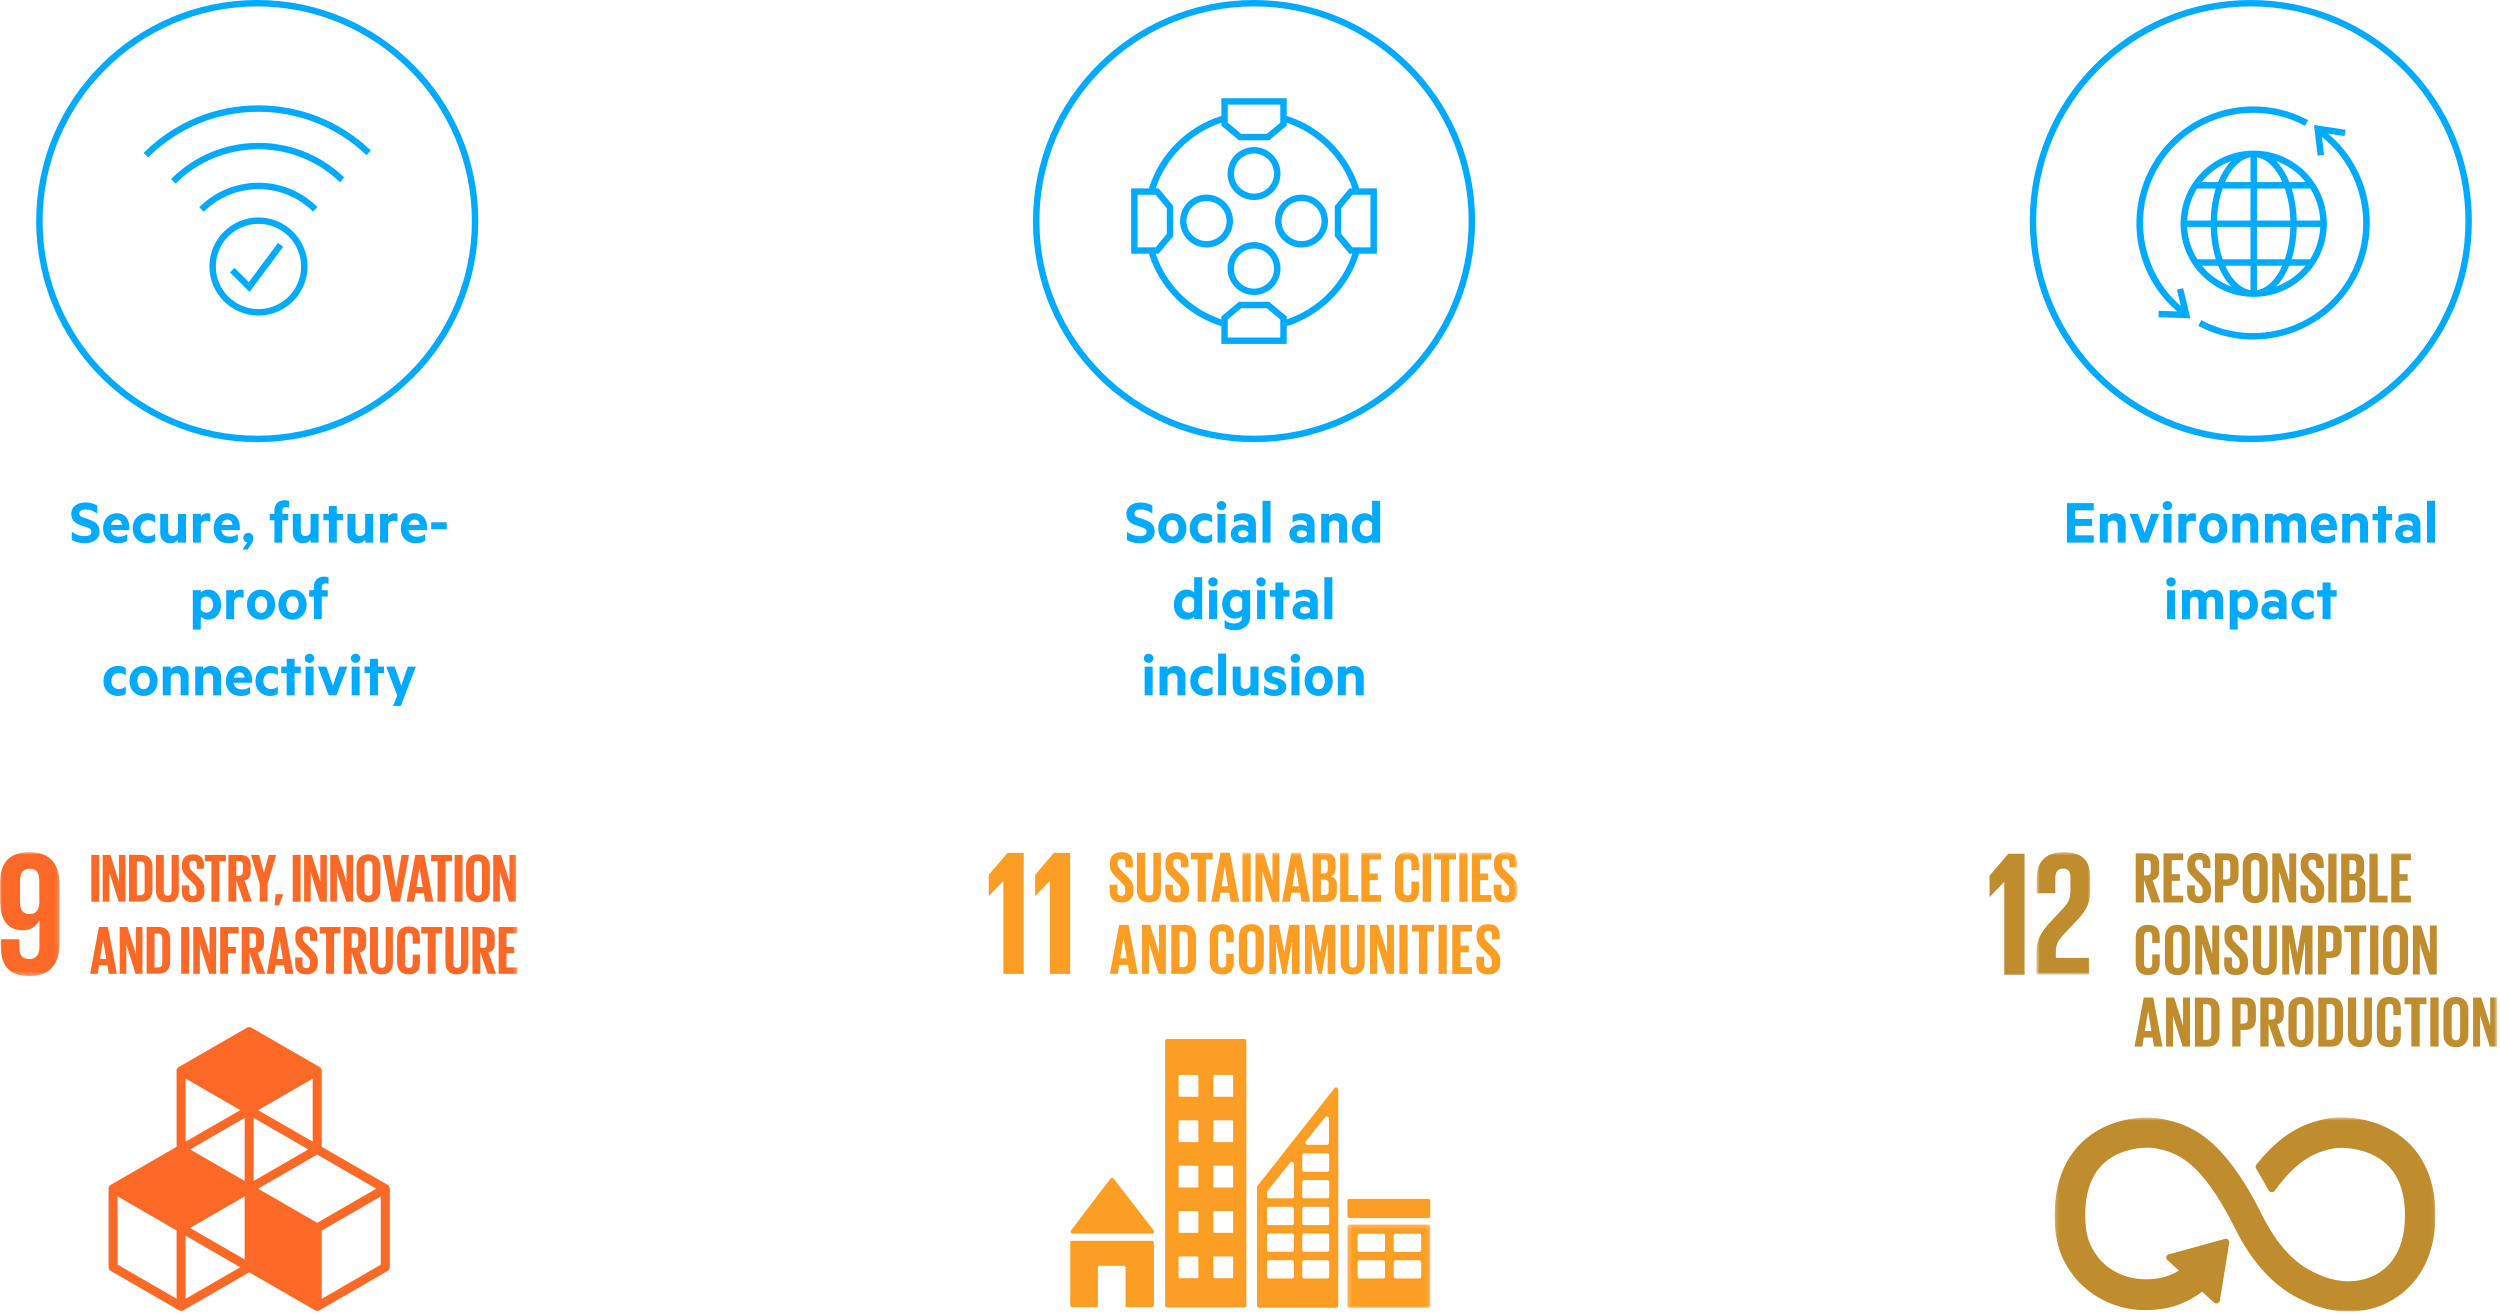 <?xml version="1.0" encoding="UTF-8"?>
<svg xmlns="http://www.w3.org/2000/svg" xmlns:xlink="http://www.w3.org/1999/xlink" width="622px" height="327px" viewBox="0 0 622 327" version="1.1">
  <!-- Generator: Sketch 63.1 (92452) - https://sketch.com -->
  <title>EN-WCM-Longterm-Desktop</title>
  <desc>Created with Sketch.</desc>
  <defs>
    <polygon id="path-1" points="0 0.853 14.844 0.853 14.844 31.697 0 31.697"></polygon>
    <polygon id="path-3" points="0 115.147 128.736 115.147 128.736 1 0 1"></polygon>
    <polygon id="path-5" points="0.222 0.213 20.864 0.213 20.864 21 0.222 21"></polygon>
    <polygon id="path-7" points="0 114 131.568 114 131.568 0.575 0 0.575"></polygon>
    <polygon id="path-9" points="0.658 0.685 14.063 0.685 14.063 31.152 0.658 31.152"></polygon>
    <polygon id="path-11" points="0.196 0.671 94.943 0.671 94.943 49 0.196 49"></polygon>
    <polygon id="path-13" points="0 115 126.258 115 126.258 0.685 0 0.685"></polygon>
  </defs>
  <g id="04.-Waardecreatiemodel" stroke="none" stroke-width="1" fill="none" fill-rule="evenodd">
    <g id="Group-12-Copy-2" transform="translate(-169, -2312)">
      <g id="Desktop" transform="translate(169, 2312)">
        <g id="Resultaten-Copy-2" transform="translate(9, 0)" fill="#00AAFF">
          <g id="Group-7">
            <g id="icon-/-wcm-/-longterm-/-Secure">
              <path d="M55,0 C85.328,0 110,24.674 110,55 C110,85.326 85.328,110 55,110 C24.672,110 0,85.326 0,55 C0,24.674 24.672,0 55,0 Z M55,1.599 C25.554,1.599 1.599,25.554 1.599,55 C1.599,84.446 25.554,108.401 55,108.401 C84.446,108.401 108.401,84.446 108.401,55 C108.401,25.554 84.446,1.599 55,1.599 Z M55.306,54.094 C62.035,54.094 67.513,59.569 67.513,66.301 C67.513,73.032 62.035,78.507 55.306,78.507 C48.575,78.507 43.097,73.032 43.097,66.301 C43.097,59.569 48.575,54.094 55.306,54.094 Z M55.306,55.693 C49.458,55.693 44.696,60.452 44.696,66.301 C44.696,72.149 49.458,76.908 55.306,76.908 C61.155,76.908 65.914,72.149 65.914,66.301 C65.914,60.452 61.155,55.693 55.306,55.693 Z M60.176,60.43 L61.46,61.387 L53.084,72.641 L48.223,67.779 L49.351,66.647 L52.905,70.201 L60.176,60.43 Z M55.306,45.464 C60.693,45.464 65.773,47.496 69.66,51.196 L69.99,51.518 L68.862,52.652 C65.235,49.049 60.423,47.064 55.306,47.064 C50.32,47.064 45.622,48.948 42.028,52.377 L41.704,52.693 L40.577,51.562 C44.513,47.631 49.743,45.464 55.306,45.464 Z M55.306,35.542 C62.982,35.542 70.301,38.37 75.969,43.515 L76.345,43.862 L76.605,44.109 L75.626,45.388 L75.253,45.032 L75.794,44.448 L75.251,45.028 C69.829,39.943 62.743,37.141 55.306,37.141 C47.683,37.141 40.505,40.045 35.044,45.33 L34.69,45.678 L33.558,44.548 C39.364,38.74 47.089,35.542 55.306,35.542 Z M55.305,26.211 C65.592,26.211 75.349,30.057 82.853,37.056 L83.261,37.441 L82.152,38.595 C74.898,31.642 65.363,27.81 55.305,27.81 C45.126,27.81 35.545,31.704 28.259,38.783 L27.864,39.173 L26.736,38.043 C34.367,30.414 44.514,26.211 55.305,26.211 Z" id="Combined-Shape"></path>
            </g>
            <path d="M12.028,135.16 C14.108,135.16 15.756,134.184 15.756,132.248 C15.756,130.792 15.004,129.896 13.356,129.336 L11.82,128.808 C11.132,128.584 10.732,128.344 10.732,127.736 C10.732,127.064 11.404,126.76 12.284,126.76 C13.42,126.76 14.348,127.16 15.196,127.784 L15.196,125.784 C14.396,125.304 13.42,125.016 12.22,125.016 C10.3,125.016 8.732,126.008 8.732,127.832 C8.732,129.464 9.692,130.216 11.148,130.696 L12.588,131.176 C13.324,131.448 13.74,131.688 13.74,132.328 C13.74,133.096 12.988,133.4 11.996,133.4 C10.86,133.4 9.74,132.968 8.86,132.312 L8.86,134.328 C9.564,134.776 10.716,135.16 12.028,135.16 Z M20.316,135.16 C21.276,135.16 22.076,134.968 22.668,134.536 L22.668,132.904 C21.964,133.352 21.404,133.528 20.62,133.528 C19.564,133.528 18.716,133.048 18.556,131.88 L23.164,131.88 L23.164,131.24 C23.164,129.128 22.092,127.688 20.012,127.688 C18.06,127.688 16.652,129.24 16.652,131.48 C16.652,133.752 18.14,135.16 20.316,135.16 Z M21.324,130.584 L18.62,130.584 C18.844,129.688 19.404,129.272 20.06,129.272 C20.844,129.272 21.276,129.816 21.324,130.584 Z M27.628,135.16 C28.348,135.16 29.052,135 29.564,134.6 L29.564,132.808 C29.084,133.224 28.508,133.448 27.868,133.448 C26.812,133.448 25.98,132.696 25.98,131.432 C25.98,130.152 26.812,129.416 27.868,129.416 C28.508,129.416 29.084,129.624 29.564,130.056 L29.564,128.248 C29.052,127.848 28.348,127.688 27.628,127.688 C25.596,127.688 24.012,129.128 24.012,131.432 C24.012,133.72 25.596,135.16 27.628,135.16 Z M33.372,135.16 C34.204,135.16 34.892,134.792 35.292,134.344 L35.292,135 L37.276,135 L37.276,127.848 L35.276,127.848 L35.276,132.392 C35.132,133.016 34.604,133.384 33.996,133.384 C33.212,133.384 32.844,132.872 32.844,132.12 L32.844,127.848 L30.86,127.848 L30.86,132.52 C30.86,134.104 31.772,135.16 33.372,135.16 Z M40.972,135 L40.972,130.568 C41.116,129.912 41.66,129.56 42.332,129.56 C42.7,129.56 43.052,129.64 43.324,129.8 L43.324,127.816 C43.212,127.752 42.908,127.688 42.572,127.688 C41.868,127.688 41.276,128.04 40.972,128.552 L40.972,127.848 L38.988,127.848 L38.988,135 L40.972,135 Z M47.82,135.16 C48.78,135.16 49.58,134.968 50.172,134.536 L50.172,132.904 C49.468,133.352 48.908,133.528 48.124,133.528 C47.068,133.528 46.22,133.048 46.06,131.88 L50.668,131.88 L50.668,131.24 C50.668,129.128 49.596,127.688 47.516,127.688 C45.564,127.688 44.156,129.24 44.156,131.48 C44.156,133.752 45.644,135.16 47.82,135.16 Z M48.828,130.584 L46.124,130.584 C46.348,129.688 46.908,129.272 47.564,129.272 C48.348,129.272 48.78,129.816 48.828,130.584 Z M52.604,136.744 L53.516,135.384 C53.804,134.952 54.028,134.424 54.028,133.944 C54.028,133.064 53.468,132.584 52.78,132.584 C52.076,132.584 51.532,133.096 51.532,133.8 C51.532,134.456 51.964,134.856 52.492,134.952 L51.324,136.744 L52.604,136.744 Z M61.228,135 L61.228,129.448 L62.716,129.448 L62.716,127.848 L61.228,127.848 L61.228,127.128 C61.228,126.472 61.596,126.136 62.204,126.136 C62.444,126.136 62.7,126.184 62.908,126.328 L62.908,124.648 C62.62,124.52 62.268,124.456 61.804,124.456 C60.284,124.456 59.276,125.384 59.276,127 L59.276,127.848 L58.108,127.848 L58.108,129.448 L59.276,129.448 L59.276,135 L61.228,135 Z M66.364,135.16 C67.196,135.16 67.884,134.792 68.284,134.344 L68.284,135 L70.268,135 L70.268,127.848 L68.268,127.848 L68.268,132.392 C68.124,133.016 67.596,133.384 66.988,133.384 C66.204,133.384 65.836,132.872 65.836,132.12 L65.836,127.848 L63.852,127.848 L63.852,132.52 C63.852,134.104 64.764,135.16 66.364,135.16 Z M74.796,135 L74.796,129.448 L76.316,129.448 L76.316,127.848 L74.796,127.848 L74.796,125.912 L72.812,125.912 L72.812,127.848 L71.452,127.848 L71.452,129.448 L72.812,129.448 L72.812,135 L74.796,135 Z M79.948,135.16 C80.78,135.16 81.468,134.792 81.868,134.344 L81.868,135 L83.852,135 L83.852,127.848 L81.852,127.848 L81.852,132.392 C81.708,133.016 81.18,133.384 80.572,133.384 C79.788,133.384 79.42,132.872 79.42,132.12 L79.42,127.848 L77.436,127.848 L77.436,132.52 C77.436,134.104 78.348,135.16 79.948,135.16 Z M87.548,135 L87.548,130.568 C87.692,129.912 88.236,129.56 88.908,129.56 C89.276,129.56 89.628,129.64 89.9,129.8 L89.9,127.816 C89.788,127.752 89.484,127.688 89.148,127.688 C88.444,127.688 87.852,128.04 87.548,128.552 L87.548,127.848 L85.564,127.848 L85.564,135 L87.548,135 Z M94.396,135.16 C95.356,135.16 96.156,134.968 96.748,134.536 L96.748,132.904 C96.044,133.352 95.484,133.528 94.7,133.528 C93.644,133.528 92.796,133.048 92.636,131.88 L97.244,131.88 L97.244,131.24 C97.244,129.128 96.172,127.688 94.092,127.688 C92.14,127.688 90.732,129.24 90.732,131.48 C90.732,133.752 92.22,135.16 94.396,135.16 Z M95.404,130.584 L92.7,130.584 C92.924,129.688 93.484,129.272 94.14,129.272 C94.924,129.272 95.356,129.816 95.404,130.584 Z M102.14,131.672 L102.14,129.944 L98.284,129.944 L98.284,131.672 L102.14,131.672 Z M40.956,156.64 L40.956,153.408 C41.276,153.792 41.98,154.16 42.748,154.16 C44.828,154.16 46.012,152.448 46.012,150.432 C46.012,148.416 44.828,146.688 42.748,146.688 C41.98,146.688 41.276,147.056 40.956,147.44 L40.956,146.848 L38.972,146.848 L38.972,156.64 L40.956,156.64 Z M42.3,152.432 C41.724,152.432 41.196,152.096 40.956,151.6 L40.956,149.248 C41.196,148.768 41.708,148.416 42.3,148.416 C43.372,148.416 44.012,149.28 44.012,150.432 C44.012,151.568 43.372,152.432 42.3,152.432 Z M49.26,154 L49.26,149.568 C49.404,148.912 49.948,148.56 50.62,148.56 C50.988,148.56 51.34,148.64 51.612,148.8 L51.612,146.816 C51.5,146.752 51.196,146.688 50.86,146.688 C50.156,146.688 49.564,147.04 49.26,147.552 L49.26,146.848 L47.276,146.848 L47.276,154 L49.26,154 Z M55.948,154.16 C58.028,154.16 59.452,152.624 59.452,150.432 C59.452,148.224 58.028,146.688 55.948,146.688 C53.868,146.688 52.444,148.224 52.444,150.432 C52.444,152.624 53.868,154.16 55.948,154.16 Z M55.948,152.48 C54.956,152.48 54.412,151.616 54.412,150.432 C54.412,149.232 54.956,148.368 55.948,148.368 C56.94,148.368 57.484,149.232 57.484,150.432 C57.484,151.616 56.94,152.48 55.948,152.48 Z M63.772,154.16 C65.852,154.16 67.276,152.624 67.276,150.432 C67.276,148.224 65.852,146.688 63.772,146.688 C61.692,146.688 60.268,148.224 60.268,150.432 C60.268,152.624 61.692,154.16 63.772,154.16 Z M63.772,152.48 C62.78,152.48 62.236,151.616 62.236,150.432 C62.236,149.232 62.78,148.368 63.772,148.368 C64.764,148.368 65.308,149.232 65.308,150.432 C65.308,151.616 64.764,152.48 63.772,152.48 Z M71.052,154 L71.052,148.448 L72.54,148.448 L72.54,146.848 L71.052,146.848 L71.052,146.128 C71.052,145.472 71.42,145.136 72.028,145.136 C72.268,145.136 72.524,145.184 72.732,145.328 L72.732,143.648 C72.444,143.52 72.092,143.456 71.628,143.456 C70.108,143.456 69.1,144.384 69.1,146 L69.1,146.848 L67.932,146.848 L67.932,148.448 L69.1,148.448 L69.1,154 L71.052,154 Z M20.356,173.16 C21.076,173.16 21.78,173 22.292,172.6 L22.292,170.808 C21.812,171.224 21.236,171.448 20.596,171.448 C19.54,171.448 18.708,170.696 18.708,169.432 C18.708,168.152 19.54,167.416 20.596,167.416 C21.236,167.416 21.812,167.624 22.292,168.056 L22.292,166.248 C21.78,165.848 21.076,165.688 20.356,165.688 C18.324,165.688 16.74,167.128 16.74,169.432 C16.74,171.72 18.324,173.16 20.356,173.16 Z M26.724,173.16 C28.804,173.16 30.228,171.624 30.228,169.432 C30.228,167.224 28.804,165.688 26.724,165.688 C24.644,165.688 23.22,167.224 23.22,169.432 C23.22,171.624 24.644,173.16 26.724,173.16 Z M26.724,171.48 C25.732,171.48 25.188,170.616 25.188,169.432 C25.188,168.232 25.732,167.368 26.724,167.368 C27.716,167.368 28.26,168.232 28.26,169.432 C28.26,170.616 27.716,171.48 26.724,171.48 Z M33.476,173 L33.476,168.472 C33.636,167.848 34.164,167.48 34.772,167.48 C35.556,167.48 35.94,167.992 35.94,168.744 L35.94,173 L37.924,173 L37.924,168.328 C37.924,166.744 37.012,165.688 35.396,165.688 C34.564,165.688 33.86,166.056 33.476,166.504 L33.476,165.848 L31.492,165.848 L31.492,173 L33.476,173 Z M41.556,173 L41.556,168.472 C41.716,167.848 42.244,167.48 42.852,167.48 C43.636,167.48 44.02,167.992 44.02,168.744 L44.02,173 L46.004,173 L46.004,168.328 C46.004,166.744 45.092,165.688 43.476,165.688 C42.644,165.688 41.94,166.056 41.556,166.504 L41.556,165.848 L39.572,165.848 L39.572,173 L41.556,173 Z M50.868,173.16 C51.828,173.16 52.628,172.968 53.22,172.536 L53.22,170.904 C52.516,171.352 51.956,171.528 51.172,171.528 C50.116,171.528 49.268,171.048 49.108,169.88 L53.716,169.88 L53.716,169.24 C53.716,167.128 52.644,165.688 50.564,165.688 C48.612,165.688 47.204,167.24 47.204,169.48 C47.204,171.752 48.692,173.16 50.868,173.16 Z M51.876,168.584 L49.172,168.584 C49.396,167.688 49.956,167.272 50.612,167.272 C51.396,167.272 51.828,167.816 51.876,168.584 Z M58.18,173.16 C58.9,173.16 59.604,173 60.116,172.6 L60.116,170.808 C59.636,171.224 59.06,171.448 58.42,171.448 C57.364,171.448 56.532,170.696 56.532,169.432 C56.532,168.152 57.364,167.416 58.42,167.416 C59.06,167.416 59.636,167.624 60.116,168.056 L60.116,166.248 C59.604,165.848 58.9,165.688 58.18,165.688 C56.148,165.688 54.564,167.128 54.564,169.432 C54.564,171.72 56.148,173.16 58.18,173.16 Z M64.308,173 L64.308,167.448 L65.828,167.448 L65.828,165.848 L64.308,165.848 L64.308,163.912 L62.324,163.912 L62.324,165.848 L60.964,165.848 L60.964,167.448 L62.324,167.448 L62.324,173 L64.308,173 Z M68.004,164.92 C68.628,164.92 69.188,164.456 69.188,163.784 C69.188,163.128 68.628,162.648 68.004,162.648 C67.38,162.648 66.82,163.128 66.82,163.784 C66.82,164.456 67.38,164.92 68.004,164.92 Z M69.012,173 L69.012,165.848 L67.028,165.848 L67.028,173 L69.012,173 Z M74.708,173 L77.428,165.848 L75.428,165.848 L73.812,170.6 L72.164,165.848 L70.084,165.848 L72.788,173 L74.708,173 Z M79.476,164.92 C80.1,164.92 80.66,164.456 80.66,163.784 C80.66,163.128 80.1,162.648 79.476,162.648 C78.852,162.648 78.292,163.128 78.292,163.784 C78.292,164.456 78.852,164.92 79.476,164.92 Z M80.484,173 L80.484,165.848 L78.5,165.848 L78.5,173 L80.484,173 Z M85.028,173 L85.028,167.448 L86.548,167.448 L86.548,165.848 L85.028,165.848 L85.028,163.912 L83.044,163.912 L83.044,165.848 L81.684,165.848 L81.684,167.448 L83.044,167.448 L83.044,173 L85.028,173 Z M90.74,175.64 L94.468,165.848 L92.468,165.848 L90.836,170.6 L89.188,165.848 L87.092,165.848 L89.828,173.032 L88.788,175.64 L90.74,175.64 Z" id="Secure,future-proofconnectivity" fill-rule="nonzero"></path>
          </g>
          <g id="Group-6" transform="translate(248, 0)">
            <g id="icon-/-wcm-/-longterm-/-Social-inclusion">
              <path d="M55,0 C85.328,0 110,24.674 110,55 C110,85.326 85.328,110 55,110 C24.672,110 0,85.326 0,55 C0,24.674 24.672,0 55,0 Z M55,1.599 C25.554,1.599 1.599,25.554 1.599,55 C1.599,84.446 25.554,108.401 55,108.401 C84.446,108.401 108.401,84.446 108.401,55 C108.401,25.554 84.446,1.599 55,1.599 Z M63.132,24.431 L63.132,28.847 C71.676,31.506 78.492,38.322 81.151,46.868 L81.151,46.868 L85.569,46.868 L85.569,63.13 L81.151,63.13 C78.492,71.678 71.676,78.495 63.132,81.152 L63.132,81.152 L63.132,85.57 L46.87,85.57 L46.87,81.154 C38.324,78.495 31.509,71.678 28.848,63.13 L28.848,63.13 L24.43,63.13 L24.43,46.87 L28.846,46.87 C31.507,38.324 38.326,31.499 46.872,28.842 L46.872,28.842 L46.872,24.431 L63.132,24.431 Z M58.183,76.695 L51.816,76.695 L48.469,79.482 L48.469,83.97 L61.533,83.97 L61.533,79.482 L58.183,76.695 Z M46.872,30.54 C39.207,33.092 33.096,39.207 30.541,46.87 L30.541,46.87 L31.264,46.87 L34.904,51.239 L34.904,58.761 L31.264,63.13 L30.541,63.13 C33.098,70.796 39.204,76.902 46.87,79.459 L46.87,79.459 L46.87,78.734 L51.236,75.096 L58.763,75.096 L63.132,78.734 L63.132,79.457 C70.795,76.902 76.904,70.793 79.458,63.13 L79.458,63.13 L78.733,63.13 L75.096,58.761 L75.096,51.237 L78.733,46.868 L79.458,46.868 C76.904,39.205 70.795,33.098 63.132,30.542 L63.132,30.542 L63.132,31.267 L58.761,34.904 L51.236,34.904 L46.872,31.267 Z M55,60.232 C58.631,60.232 61.586,63.187 61.586,66.819 C61.586,70.45 58.631,73.405 55,73.405 C51.369,73.405 48.414,70.45 48.414,66.819 C48.414,63.187 51.369,60.232 55,60.232 Z M55,61.831 C52.249,61.831 50.013,64.068 50.013,66.819 C50.013,69.569 52.249,71.806 55,71.806 C57.751,71.806 59.987,69.569 59.987,66.819 C59.987,64.068 57.751,61.831 55,61.831 Z M43.181,48.415 C46.813,48.415 49.768,51.368 49.768,54.999 C49.768,58.63 46.813,61.585 43.181,61.585 C39.55,61.585 36.595,58.63 36.595,54.999 C36.595,51.368 39.55,48.415 43.181,48.415 Z M66.819,48.414 C70.45,48.414 73.405,51.369 73.405,55 C73.405,58.631 70.45,61.584 66.819,61.584 C63.188,61.584 60.232,58.631 60.232,55 C60.232,51.369 63.188,48.414 66.819,48.414 Z M83.97,48.467 L79.484,48.467 L76.695,51.817 L76.695,58.181 L79.484,61.531 L83.97,61.531 L83.97,48.467 Z M30.516,48.469 L26.03,48.469 L26.03,61.531 L30.516,61.531 L33.305,58.184 L33.305,51.817 L30.516,48.469 Z M43.181,50.014 C40.431,50.014 38.194,52.251 38.194,54.999 C38.194,57.749 40.431,59.986 43.181,59.986 C45.932,59.986 48.169,57.749 48.169,54.999 C48.169,52.251 45.932,50.014 43.181,50.014 Z M66.819,50.013 C64.068,50.013 61.832,52.252 61.832,55 C61.832,57.748 64.068,59.985 66.819,59.985 C69.569,59.985 71.806,57.748 71.806,55 C71.806,52.252 69.569,50.013 66.819,50.013 Z M55,36.594 C58.631,36.594 61.584,39.55 61.584,43.181 C61.584,46.812 58.631,49.767 55,49.767 C51.369,49.767 48.414,46.812 48.414,43.181 C48.414,39.55 51.369,36.594 55,36.594 Z M55,38.194 C52.249,38.194 50.013,40.43 50.013,43.181 C50.013,45.931 52.249,48.168 55,48.168 C57.748,48.168 59.985,45.931 59.985,43.181 C59.985,40.43 57.748,38.194 55,38.194 Z M61.533,26.03 L48.471,26.03 L48.471,30.516 L51.816,33.305 L58.181,33.305 L61.533,30.516 L61.533,26.03 Z" id="Combined-Shape"></path>
            </g>
            <path d="M26.544,135.16 C28.624,135.16 30.272,134.184 30.272,132.248 C30.272,130.792 29.52,129.896 27.872,129.336 L26.336,128.808 C25.648,128.584 25.248,128.344 25.248,127.736 C25.248,127.064 25.92,126.76 26.8,126.76 C27.936,126.76 28.864,127.16 29.712,127.784 L29.712,125.784 C28.912,125.304 27.936,125.016 26.736,125.016 C24.816,125.016 23.248,126.008 23.248,127.832 C23.248,129.464 24.208,130.216 25.664,130.696 L27.104,131.176 C27.84,131.448 28.256,131.688 28.256,132.328 C28.256,133.096 27.504,133.4 26.512,133.4 C25.376,133.4 24.256,132.968 23.376,132.312 L23.376,134.328 C24.08,134.776 25.232,135.16 26.544,135.16 Z M34.672,135.16 C36.752,135.16 38.176,133.624 38.176,131.432 C38.176,129.224 36.752,127.688 34.672,127.688 C32.592,127.688 31.168,129.224 31.168,131.432 C31.168,133.624 32.592,135.16 34.672,135.16 Z M34.672,133.48 C33.68,133.48 33.136,132.616 33.136,131.432 C33.136,130.232 33.68,129.368 34.672,129.368 C35.664,129.368 36.208,130.232 36.208,131.432 C36.208,132.616 35.664,133.48 34.672,133.48 Z M42.608,135.16 C43.328,135.16 44.032,135 44.544,134.6 L44.544,132.808 C44.064,133.224 43.488,133.448 42.848,133.448 C41.792,133.448 40.96,132.696 40.96,131.432 C40.96,130.152 41.792,129.416 42.848,129.416 C43.488,129.416 44.064,129.624 44.544,130.056 L44.544,128.248 C44.032,127.848 43.328,127.688 42.608,127.688 C40.576,127.688 38.992,129.128 38.992,131.432 C38.992,133.72 40.576,135.16 42.608,135.16 Z M46.896,126.92 C47.52,126.92 48.08,126.456 48.08,125.784 C48.08,125.128 47.52,124.648 46.896,124.648 C46.272,124.648 45.712,125.128 45.712,125.784 C45.712,126.456 46.272,126.92 46.896,126.92 Z M47.904,135 L47.904,127.848 L45.92,127.848 L45.92,135 L47.904,135 Z M51.84,135.128 C52.624,135.128 53.328,134.856 53.568,134.616 L53.568,135 L55.472,135 L55.472,130.44 C55.472,128.696 54.368,127.688 52.4,127.688 C51.456,127.688 50.528,127.96 50.016,128.28 L50.016,129.992 C50.576,129.624 51.248,129.416 51.968,129.416 C52.976,129.416 53.568,129.848 53.568,130.536 L53.568,130.936 C53.28,130.728 52.592,130.52 51.968,130.52 C50.4,130.52 49.2,131.448 49.2,132.808 C49.2,134.296 50.4,135.128 51.84,135.128 Z M52.304,133.672 C51.68,133.672 51.04,133.416 51.04,132.792 C51.04,132.184 51.68,131.912 52.304,131.912 C52.864,131.912 53.392,132.152 53.568,132.536 L53.568,133.048 C53.392,133.432 52.864,133.672 52.304,133.672 Z M59.104,135 L59.104,124.6 L57.12,124.6 L57.12,135 L59.104,135 Z M66.432,135.128 C67.216,135.128 67.92,134.856 68.16,134.616 L68.16,135 L70.064,135 L70.064,130.44 C70.064,128.696 68.96,127.688 66.992,127.688 C66.048,127.688 65.12,127.96 64.608,128.28 L64.608,129.992 C65.168,129.624 65.84,129.416 66.56,129.416 C67.568,129.416 68.16,129.848 68.16,130.536 L68.16,130.936 C67.872,130.728 67.184,130.52 66.56,130.52 C64.992,130.52 63.792,131.448 63.792,132.808 C63.792,134.296 64.992,135.128 66.432,135.128 Z M66.896,133.672 C66.272,133.672 65.632,133.416 65.632,132.792 C65.632,132.184 66.272,131.912 66.896,131.912 C67.456,131.912 67.984,132.152 68.16,132.536 L68.16,133.048 C67.984,133.432 67.456,133.672 66.896,133.672 Z M73.696,135 L73.696,130.472 C73.856,129.848 74.384,129.48 74.992,129.48 C75.776,129.48 76.16,129.992 76.16,130.744 L76.16,135 L78.144,135 L78.144,130.328 C78.144,128.744 77.232,127.688 75.616,127.688 C74.784,127.688 74.08,128.056 73.696,128.504 L73.696,127.848 L71.712,127.848 L71.712,135 L73.696,135 Z M82.592,135.16 C83.36,135.16 84.064,134.792 84.384,134.408 L84.384,135 L86.384,135 L86.384,124.6 L84.384,124.6 L84.384,128.44 C84.064,128.056 83.36,127.688 82.592,127.688 C80.512,127.688 79.344,129.384 79.344,131.432 C79.344,133.48 80.512,135.16 82.592,135.16 Z M83.04,133.432 C81.968,133.432 81.328,132.568 81.328,131.432 C81.328,130.28 81.968,129.416 83.04,129.416 C83.616,129.416 84.16,129.768 84.384,130.248 L84.384,132.6 C84.16,133.096 83.632,133.432 83.04,133.432 Z M38.312,154.16 C39.08,154.16 39.784,153.792 40.104,153.408 L40.104,154 L42.104,154 L42.104,143.6 L40.104,143.6 L40.104,147.44 C39.784,147.056 39.08,146.688 38.312,146.688 C36.232,146.688 35.064,148.384 35.064,150.432 C35.064,152.48 36.232,154.16 38.312,154.16 Z M38.76,152.432 C37.688,152.432 37.048,151.568 37.048,150.432 C37.048,149.28 37.688,148.416 38.76,148.416 C39.336,148.416 39.88,148.768 40.104,149.248 L40.104,151.6 C39.88,152.096 39.352,152.432 38.76,152.432 Z M44.792,145.92 C45.416,145.92 45.976,145.456 45.976,144.784 C45.976,144.128 45.416,143.648 44.792,143.648 C44.168,143.648 43.608,144.128 43.608,144.784 C43.608,145.456 44.168,145.92 44.792,145.92 Z M45.8,154 L45.8,146.848 L43.816,146.848 L43.816,154 L45.8,154 Z M50.152,156.8 C52.104,156.8 54.04,155.84 54.04,153.216 L54.04,146.848 L52.056,146.848 L52.056,147.408 C51.736,147.04 51.112,146.688 50.312,146.688 C48.248,146.688 47.08,148.352 47.08,150.304 C47.08,152.24 48.248,153.904 50.312,153.904 C51.112,153.904 51.736,153.552 52.056,153.184 L52.056,153.408 C52.056,154.576 51.192,155.12 50.12,155.12 C49.192,155.12 48.424,154.88 47.688,154.24 L47.688,156.192 C48.264,156.56 49.176,156.8 50.152,156.8 Z M50.728,152.24 C49.672,152.24 49.064,151.424 49.064,150.304 C49.064,149.168 49.672,148.352 50.728,148.352 C51.32,148.352 51.832,148.688 52.056,149.088 L52.056,151.504 C51.832,151.92 51.32,152.24 50.728,152.24 Z M56.744,145.92 C57.368,145.92 57.928,145.456 57.928,144.784 C57.928,144.128 57.368,143.648 56.744,143.648 C56.12,143.648 55.56,144.128 55.56,144.784 C55.56,145.456 56.12,145.92 56.744,145.92 Z M57.752,154 L57.752,146.848 L55.768,146.848 L55.768,154 L57.752,154 Z M62.296,154 L62.296,148.448 L63.816,148.448 L63.816,146.848 L62.296,146.848 L62.296,144.912 L60.312,144.912 L60.312,146.848 L58.952,146.848 L58.952,148.448 L60.312,148.448 L60.312,154 L62.296,154 Z M67.224,154.128 C68.008,154.128 68.712,153.856 68.952,153.616 L68.952,154 L70.856,154 L70.856,149.44 C70.856,147.696 69.752,146.688 67.784,146.688 C66.84,146.688 65.912,146.96 65.4,147.28 L65.4,148.992 C65.96,148.624 66.632,148.416 67.352,148.416 C68.36,148.416 68.952,148.848 68.952,149.536 L68.952,149.936 C68.664,149.728 67.976,149.52 67.352,149.52 C65.784,149.52 64.584,150.448 64.584,151.808 C64.584,153.296 65.784,154.128 67.224,154.128 Z M67.688,152.672 C67.064,152.672 66.424,152.416 66.424,151.792 C66.424,151.184 67.064,150.912 67.688,150.912 C68.248,150.912 68.776,151.152 68.952,151.536 L68.952,152.048 C68.776,152.432 68.248,152.672 67.688,152.672 Z M74.488,154 L74.488,143.6 L72.504,143.6 L72.504,154 L74.488,154 Z M28.768,164.92 C29.392,164.92 29.952,164.456 29.952,163.784 C29.952,163.128 29.392,162.648 28.768,162.648 C28.144,162.648 27.584,163.128 27.584,163.784 C27.584,164.456 28.144,164.92 28.768,164.92 Z M29.776,173 L29.776,165.848 L27.792,165.848 L27.792,173 L29.776,173 Z M33.488,173 L33.488,168.472 C33.648,167.848 34.176,167.48 34.784,167.48 C35.568,167.48 35.952,167.992 35.952,168.744 L35.952,173 L37.936,173 L37.936,168.328 C37.936,166.744 37.024,165.688 35.408,165.688 C34.576,165.688 33.872,166.056 33.488,166.504 L33.488,165.848 L31.504,165.848 L31.504,173 L33.488,173 Z M42.752,173.16 C43.472,173.16 44.176,173 44.688,172.6 L44.688,170.808 C44.208,171.224 43.632,171.448 42.992,171.448 C41.936,171.448 41.104,170.696 41.104,169.432 C41.104,168.152 41.936,167.416 42.992,167.416 C43.632,167.416 44.208,167.624 44.688,168.056 L44.688,166.248 C44.176,165.848 43.472,165.688 42.752,165.688 C40.72,165.688 39.136,167.128 39.136,169.432 C39.136,171.72 40.72,173.16 42.752,173.16 Z M48.048,173 L48.048,162.6 L46.064,162.6 L46.064,173 L48.048,173 Z M52.208,173.16 C53.04,173.16 53.728,172.792 54.128,172.344 L54.128,173 L56.112,173 L56.112,165.848 L54.112,165.848 L54.112,170.392 C53.968,171.016 53.44,171.384 52.832,171.384 C52.048,171.384 51.68,170.872 51.68,170.12 L51.68,165.848 L49.696,165.848 L49.696,170.52 C49.696,172.104 50.608,173.16 52.208,173.16 Z M60.048,173.16 C61.728,173.16 62.992,172.392 62.992,170.952 C62.992,169.8 62.368,169.16 61.008,168.776 L60.208,168.536 C59.712,168.376 59.44,168.248 59.44,167.864 C59.44,167.464 59.856,167.256 60.4,167.256 C61.216,167.256 61.952,167.624 62.592,168.136 L62.592,166.328 C61.952,165.912 61.216,165.688 60.304,165.688 C58.704,165.688 57.504,166.536 57.504,167.928 C57.504,169.16 58.288,169.752 59.536,170.088 L60.224,170.28 C60.72,170.44 61.04,170.584 61.04,170.984 C61.04,171.416 60.576,171.592 59.984,171.592 C59.2,171.592 58.208,171.224 57.52,170.6 L57.52,172.44 C58.128,172.904 59.104,173.16 60.048,173.16 Z M65.296,164.92 C65.92,164.92 66.48,164.456 66.48,163.784 C66.48,163.128 65.92,162.648 65.296,162.648 C64.672,162.648 64.112,163.128 64.112,163.784 C64.112,164.456 64.672,164.92 65.296,164.92 Z M66.304,173 L66.304,165.848 L64.32,165.848 L64.32,173 L66.304,173 Z M71.088,173.16 C73.168,173.16 74.592,171.624 74.592,169.432 C74.592,167.224 73.168,165.688 71.088,165.688 C69.008,165.688 67.584,167.224 67.584,169.432 C67.584,171.624 69.008,173.16 71.088,173.16 Z M71.088,171.48 C70.096,171.48 69.552,170.616 69.552,169.432 C69.552,168.232 70.096,167.368 71.088,167.368 C72.08,167.368 72.624,168.232 72.624,169.432 C72.624,170.616 72.08,171.48 71.088,171.48 Z M77.84,173 L77.84,168.472 C78,167.848 78.528,167.48 79.136,167.48 C79.92,167.48 80.304,167.992 80.304,168.744 L80.304,173 L82.288,173 L82.288,168.328 C82.288,166.744 81.376,165.688 79.76,165.688 C78.928,165.688 78.224,166.056 77.84,166.504 L77.84,165.848 L75.856,165.848 L75.856,173 L77.84,173 Z" id="Socialanddigitalinclusion" fill-rule="nonzero"></path>
          </g>
          <g id="Group-4" transform="translate(496, 0)">
            <g id="icon-/-wcm-/-longterm-/-Environmental-impact">
              <path d="M55,0 C85.328,0 110,24.672 110,55 C110,85.328 85.328,110 55,110 C24.672,110 0,85.328 0,55 C0,24.672 24.672,0 55,0 Z M55,1.599 C25.554,1.599 1.599,25.557 1.599,55 C1.599,84.446 25.554,108.401 55,108.401 C84.446,108.401 108.401,84.446 108.401,55 C108.401,25.557 84.446,1.599 55,1.599 Z M70.726,31.098 L78.573,32.275 L78.336,33.857 L74.219,33.239 C84.705,42.004 87.643,57.006 81.178,69.13 C79.906,71.514 78.347,73.646 76.564,75.51 C76.562,75.512 76.558,75.518 76.556,75.52 L76.556,75.52 L76.524,75.553 L76.524,75.553 L76.511,75.567 L76.49,75.586 C76.468,75.61 76.445,75.633 76.422,75.659 L76.422,75.659 L76.396,75.682 C70.888,81.352 63.302,84.473 55.537,84.475 C53.581,84.475 51.616,84.277 49.669,83.872 C47.031,83.324 44.428,82.397 41.931,81.066 L41.931,81.066 L42.686,79.655 C56.014,86.768 72.652,81.704 79.767,68.375 C79.778,68.356 79.788,68.333 79.801,68.311 C79.801,68.311 79.803,68.301 79.807,68.299 C79.812,68.29 79.816,68.286 79.814,68.286 C85.946,56.687 82.871,42.171 72.686,34.053 L72.686,34.053 L73.215,38.546 L71.628,38.733 L70.726,31.098 Z M29.996,41.823 C36.111,30.364 48.864,24.693 60.998,26.976 C63.808,27.509 66.586,28.469 69.241,29.885 L69.241,29.885 L68.486,31.296 C55.154,24.177 38.52,29.241 31.407,42.575 C31.401,42.586 31.394,42.599 31.388,42.61 C31.386,42.612 31.386,42.614 31.384,42.616 C31.384,42.62 31.38,42.622 31.38,42.625 C25.407,53.876 28.03,67.848 37.591,76.151 L37.591,76.151 L36.616,72.074 L38.171,71.703 L39.957,79.181 L32.032,78.932 L32.081,77.332 L36.676,77.477 C26.407,68.701 23.544,54.074 29.919,41.966 C29.921,41.961 29.921,41.959 29.925,41.955 L29.925,41.955 L29.925,41.953 Z M55.723,37.474 C65.755,37.474 73.917,45.636 73.917,55.668 C73.917,65.7 65.755,73.862 55.723,73.862 C45.689,73.862 37.525,65.7 37.525,55.668 C37.525,45.636 45.689,37.474 55.723,37.474 Z M62.817,66.111 L56.523,66.111 L56.523,72.188 C59.056,71.787 61.297,69.506 62.817,66.111 L62.817,66.111 Z M54.924,66.111 L48.627,66.111 C50.148,69.506 52.388,71.787 54.924,72.188 L54.924,72.188 L54.924,66.111 Z M68.604,66.111 L64.561,66.111 C63.704,68.212 62.587,69.966 61.288,71.282 C64.177,70.248 66.704,68.448 68.604,66.111 L68.604,66.111 Z M46.883,66.111 L42.841,66.111 C44.74,68.448 47.267,70.248 50.156,71.282 C48.858,69.968 47.74,68.212 46.883,66.111 L46.883,66.111 Z M72.278,56.467 L66.438,56.467 C66.365,59.393 65.915,62.126 65.148,64.512 L65.148,64.512 L69.74,64.512 C71.229,62.16 72.137,59.416 72.278,56.467 L72.278,56.467 Z M64.838,56.467 L56.523,56.467 L56.523,64.512 L63.442,64.512 C64.263,62.16 64.762,59.416 64.838,56.467 L64.838,56.467 Z M54.924,56.467 L46.606,56.467 C46.683,59.416 47.184,62.16 48.005,64.512 L48.005,64.512 L54.924,64.512 L54.924,56.467 Z M45.007,56.467 L39.165,56.467 C39.305,59.416 40.214,62.16 41.702,64.512 L41.702,64.512 L46.299,64.512 C45.529,62.126 45.079,59.393 45.007,56.467 L45.007,56.467 Z M63.465,46.9 L56.523,46.9 L56.523,54.868 L64.838,54.868 C64.762,51.951 64.271,49.235 63.465,46.9 L63.465,46.9 Z M46.271,46.9 L41.657,46.9 C40.194,49.235 39.305,51.951 39.165,54.868 L39.165,54.868 L45.007,54.868 C45.077,51.975 45.519,49.267 46.271,46.9 L46.271,46.9 Z M54.924,46.9 L47.979,46.9 C47.173,49.235 46.683,51.951 46.606,54.868 L46.606,54.868 L54.924,54.868 L54.924,46.9 Z M69.785,46.9 L65.173,46.9 C65.926,49.267 66.367,51.975 66.438,54.868 L66.438,54.868 L72.278,54.868 C72.137,51.951 71.248,49.235 69.785,46.9 L69.785,46.9 Z M61.288,40.054 C62.604,41.382 63.734,43.165 64.595,45.301 L64.595,45.301 L68.661,45.301 C66.753,42.928 64.209,41.096 61.288,40.054 Z M50.156,40.054 C47.235,41.096 44.689,42.928 42.783,45.301 L42.783,45.301 L46.851,45.301 C47.71,43.165 48.841,41.382 50.156,40.054 Z M56.523,39.145 L56.523,45.301 L62.847,45.301 C61.329,41.866 59.075,39.553 56.523,39.145 L56.523,39.145 Z M54.924,39.145 C52.369,39.553 50.118,41.866 48.597,45.301 L48.597,45.301 L54.924,45.301 Z" id="Combined-Shape"></path>
            </g>
            <path d="M15.928,135 L15.928,133.192 L11.272,133.192 L11.272,130.856 L15.496,130.856 L15.496,129.112 L11.272,129.112 L11.272,126.968 L15.928,126.968 L15.928,125.176 L9.256,125.176 L9.256,135 L15.928,135 Z M19.416,135 L19.416,130.472 C19.576,129.848 20.104,129.48 20.712,129.48 C21.496,129.48 21.88,129.992 21.88,130.744 L21.88,135 L23.864,135 L23.864,130.328 C23.864,128.744 22.952,127.688 21.336,127.688 C20.504,127.688 19.8,128.056 19.416,128.504 L19.416,127.848 L17.432,127.848 L17.432,135 L19.416,135 Z M29.48,135 L32.2,127.848 L30.2,127.848 L28.584,132.6 L26.936,127.848 L24.856,127.848 L27.56,135 L29.48,135 Z M34.248,126.92 C34.872,126.92 35.432,126.456 35.432,125.784 C35.432,125.128 34.872,124.648 34.248,124.648 C33.624,124.648 33.064,125.128 33.064,125.784 C33.064,126.456 33.624,126.92 34.248,126.92 Z M35.256,135 L35.256,127.848 L33.272,127.848 L33.272,135 L35.256,135 Z M38.968,135 L38.968,130.568 C39.112,129.912 39.656,129.56 40.328,129.56 C40.696,129.56 41.048,129.64 41.32,129.8 L41.32,127.816 C41.208,127.752 40.904,127.688 40.568,127.688 C39.864,127.688 39.272,128.04 38.968,128.552 L38.968,127.848 L36.984,127.848 L36.984,135 L38.968,135 Z M45.656,135.16 C47.736,135.16 49.16,133.624 49.16,131.432 C49.16,129.224 47.736,127.688 45.656,127.688 C43.576,127.688 42.152,129.224 42.152,131.432 C42.152,133.624 43.576,135.16 45.656,135.16 Z M45.656,133.48 C44.664,133.48 44.12,132.616 44.12,131.432 C44.12,130.232 44.664,129.368 45.656,129.368 C46.648,129.368 47.192,130.232 47.192,131.432 C47.192,132.616 46.648,133.48 45.656,133.48 Z M52.408,135 L52.408,130.472 C52.568,129.848 53.096,129.48 53.704,129.48 C54.488,129.48 54.872,129.992 54.872,130.744 L54.872,135 L56.856,135 L56.856,130.328 C56.856,128.744 55.944,127.688 54.328,127.688 C53.496,127.688 52.792,128.056 52.408,128.504 L52.408,127.848 L50.424,127.848 L50.424,135 L52.408,135 Z M60.488,135 L60.488,130.392 C60.616,129.784 61.096,129.464 61.608,129.464 C62.296,129.464 62.616,129.976 62.616,130.744 L62.616,135 L64.616,135 L64.616,130.392 C64.744,129.784 65.208,129.464 65.72,129.464 C66.408,129.464 66.744,129.976 66.744,130.744 L66.744,135 L68.728,135 L68.728,130.328 C68.728,128.712 67.848,127.688 66.376,127.688 C65.368,127.688 64.68,128.088 64.216,128.6 C63.816,128.072 63.144,127.688 62.296,127.688 C61.496,127.688 60.84,127.992 60.488,128.44 L60.488,127.848 L58.504,127.848 L58.504,135 L60.488,135 Z M73.592,135.16 C74.552,135.16 75.352,134.968 75.944,134.536 L75.944,132.904 C75.24,133.352 74.68,133.528 73.896,133.528 C72.84,133.528 71.992,133.048 71.832,131.88 L76.44,131.88 L76.44,131.24 C76.44,129.128 75.368,127.688 73.288,127.688 C71.336,127.688 69.928,129.24 69.928,131.48 C69.928,133.752 71.416,135.16 73.592,135.16 Z M74.6,130.584 L71.896,130.584 C72.12,129.688 72.68,129.272 73.336,129.272 C74.12,129.272 74.552,129.816 74.6,130.584 Z M79.72,135 L79.72,130.472 C79.88,129.848 80.408,129.48 81.016,129.48 C81.8,129.48 82.184,129.992 82.184,130.744 L82.184,135 L84.168,135 L84.168,130.328 C84.168,128.744 83.256,127.688 81.64,127.688 C80.808,127.688 80.104,128.056 79.72,128.504 L79.72,127.848 L77.736,127.848 L77.736,135 L79.72,135 Z M88.632,135 L88.632,129.448 L90.152,129.448 L90.152,127.848 L88.632,127.848 L88.632,125.912 L86.648,125.912 L86.648,127.848 L85.288,127.848 L85.288,129.448 L86.648,129.448 L86.648,135 L88.632,135 Z M93.56,135.128 C94.344,135.128 95.048,134.856 95.288,134.616 L95.288,135 L97.192,135 L97.192,130.44 C97.192,128.696 96.088,127.688 94.12,127.688 C93.176,127.688 92.248,127.96 91.736,128.28 L91.736,129.992 C92.296,129.624 92.968,129.416 93.688,129.416 C94.696,129.416 95.288,129.848 95.288,130.536 L95.288,130.936 C95,130.728 94.312,130.52 93.688,130.52 C92.12,130.52 90.92,131.448 90.92,132.808 C90.92,134.296 92.12,135.128 93.56,135.128 Z M94.024,133.672 C93.4,133.672 92.76,133.416 92.76,132.792 C92.76,132.184 93.4,131.912 94.024,131.912 C94.584,131.912 95.112,132.152 95.288,132.536 L95.288,133.048 C95.112,133.432 94.584,133.672 94.024,133.672 Z M100.824,135 L100.824,124.6 L98.84,124.6 L98.84,135 L100.824,135 Z M35.144,145.92 C35.768,145.92 36.328,145.456 36.328,144.784 C36.328,144.128 35.768,143.648 35.144,143.648 C34.52,143.648 33.96,144.128 33.96,144.784 C33.96,145.456 34.52,145.92 35.144,145.92 Z M36.152,154 L36.152,146.848 L34.168,146.848 L34.168,154 L36.152,154 Z M39.864,154 L39.864,149.392 C39.992,148.784 40.472,148.464 40.984,148.464 C41.672,148.464 41.992,148.976 41.992,149.744 L41.992,154 L43.992,154 L43.992,149.392 C44.12,148.784 44.584,148.464 45.096,148.464 C45.784,148.464 46.12,148.976 46.12,149.744 L46.12,154 L48.104,154 L48.104,149.328 C48.104,147.712 47.224,146.688 45.752,146.688 C44.744,146.688 44.056,147.088 43.592,147.6 C43.192,147.072 42.52,146.688 41.672,146.688 C40.872,146.688 40.216,146.992 39.864,147.44 L39.864,146.848 L37.88,146.848 L37.88,154 L39.864,154 Z M51.736,156.64 L51.736,153.408 C52.056,153.792 52.76,154.16 53.528,154.16 C55.608,154.16 56.792,152.448 56.792,150.432 C56.792,148.416 55.608,146.688 53.528,146.688 C52.76,146.688 52.056,147.056 51.736,147.44 L51.736,146.848 L49.752,146.848 L49.752,156.64 L51.736,156.64 Z M53.08,152.432 C52.504,152.432 51.976,152.096 51.736,151.6 L51.736,149.248 C51.976,148.768 52.488,148.416 53.08,148.416 C54.152,148.416 54.792,149.28 54.792,150.432 C54.792,151.568 54.152,152.432 53.08,152.432 Z M60.264,154.128 C61.048,154.128 61.752,153.856 61.992,153.616 L61.992,154 L63.896,154 L63.896,149.44 C63.896,147.696 62.792,146.688 60.824,146.688 C59.88,146.688 58.952,146.96 58.44,147.28 L58.44,148.992 C59,148.624 59.672,148.416 60.392,148.416 C61.4,148.416 61.992,148.848 61.992,149.536 L61.992,149.936 C61.704,149.728 61.016,149.52 60.392,149.52 C58.824,149.52 57.624,150.448 57.624,151.808 C57.624,153.296 58.824,154.128 60.264,154.128 Z M60.728,152.672 C60.104,152.672 59.464,152.416 59.464,151.792 C59.464,151.184 60.104,150.912 60.728,150.912 C61.288,150.912 61.816,151.152 61.992,151.536 L61.992,152.048 C61.816,152.432 61.288,152.672 60.728,152.672 Z M68.712,154.16 C69.432,154.16 70.136,154 70.648,153.6 L70.648,151.808 C70.168,152.224 69.592,152.448 68.952,152.448 C67.896,152.448 67.064,151.696 67.064,150.432 C67.064,149.152 67.896,148.416 68.952,148.416 C69.592,148.416 70.168,148.624 70.648,149.056 L70.648,147.248 C70.136,146.848 69.432,146.688 68.712,146.688 C66.68,146.688 65.096,148.128 65.096,150.432 C65.096,152.72 66.68,154.16 68.712,154.16 Z M74.84,154 L74.84,148.448 L76.36,148.448 L76.36,146.848 L74.84,146.848 L74.84,144.912 L72.856,144.912 L72.856,146.848 L71.496,146.848 L71.496,148.448 L72.856,148.448 L72.856,154 L74.84,154 Z" id="Environmentalimpact" fill-rule="nonzero"></path>
          </g>
        </g>
        <g id="icon-/-wcm-/-longterm-/-9" transform="translate(0, 211)">
          <g id="Group-43">
            <g id="Group-3" transform="translate(0, 0.147)">
              <mask id="mask-2" fill="white">
                <use xlink:href="#path-1"></use>
              </mask>
              <g id="Clip-2"></g>
              <path d="M9.794,13.502 C9.7,15.178 8.992,16.264 7.387,16.264 C5.664,16.264 4.98,15.201 4.98,13.243 L4.98,8.004 C4.98,6.092 5.688,4.982 7.41,4.982 C9.109,4.982 9.771,6.14 9.771,8.004 L9.794,13.502 Z M14.821,8.9 C14.821,4.228 12.768,0.853 7.458,0.853 C2.077,0.853 -0,3.779 -0,8.452 L-0,12.889 C-0,17.821 1.959,20.299 5.593,20.299 C7.717,20.299 9.015,19.331 9.771,17.868 L9.817,17.868 L9.817,24.358 C9.817,26.175 9.109,27.474 7.293,27.474 C5.475,27.474 4.815,26.411 4.815,24.547 L4.815,22.541 L0.189,22.541 L0.189,24.146 C0.189,28.582 1.794,31.697 7.387,31.697 C12.72,31.697 14.844,28.275 14.844,23.579 L14.821,8.9 Z" id="Fill-1" fill="#FC6926" mask="url(#mask-2)"></path>
            </g>
            <path d="M94.728,103.658 L80.04,112.144 L80.04,95.171 L94.728,86.684 L94.728,103.658 Z M46.18,112.123 L46.18,96.455 L59.759,104.289 L46.18,112.123 Z M43.939,112.123 L29.25,103.636 L29.25,86.663 L43.939,95.149 L43.939,112.123 Z M59.759,65.207 L46.18,73.041 L46.18,57.351 L59.759,65.207 Z M77.798,73.041 L64.22,65.207 L77.798,57.373 L77.798,73.041 Z M64.22,84.748 L78.908,76.262 L93.597,84.748 L78.908,93.234 L64.22,84.748 Z M60.869,82.811 L47.29,74.977 L60.869,67.143 L60.869,82.811 Z M76.688,74.977 L63.11,82.811 L63.11,67.143 L76.688,74.977 Z M60.869,102.352 L47.29,94.518 L60.869,86.684 L60.869,102.352 Z M96.404,83.768 L80.04,74.324 L80.04,55.415 C80.04,55.022 79.822,54.653 79.474,54.457 L62.544,44.686 C62.196,44.491 61.782,44.491 61.434,44.686 L44.504,54.457 C44.156,54.653 43.938,55.022 43.938,55.415 L43.938,74.324 L27.575,83.768 C27.227,83.964 27.009,84.334 27.009,84.725 L27.009,104.267 C27.009,104.659 27.227,105.029 27.575,105.224 L44.504,114.995 C44.679,115.104 44.874,115.147 45.07,115.147 C45.266,115.147 45.462,115.104 45.636,114.995 L62,105.551 L78.364,114.995 C78.538,115.104 78.734,115.147 78.93,115.147 C79.125,115.147 79.321,115.104 79.496,114.995 L96.425,105.224 C96.773,105.029 96.991,104.659 96.991,104.267 L96.991,84.748 C96.969,84.334 96.752,83.964 96.404,83.768 L96.404,83.768 Z" id="Fill-4" fill="#FC6926"></path>
            <mask id="mask-4" fill="white">
              <use xlink:href="#path-3"></use>
            </mask>
            <g id="Clip-7"></g>
            <polygon id="Fill-6" fill="#FC6926" mask="url(#mask-4)" points="22.726 13.342 24.684 13.342 24.684 1.707 22.726 1.707"></polygon>
            <polygon id="Fill-8" fill="#FC6926" mask="url(#mask-4)" points="27.21 6.027 27.21 13.342 25.558 13.342 25.558 1.708 27.493 1.708 29.593 8.386 29.593 1.708 31.222 1.708 31.222 13.342 29.523 13.342"></polygon>
            <path d="M34.88,11.738 C35.682,11.738 35.989,11.266 35.989,10.558 L35.989,4.469 C35.989,3.785 35.682,3.313 34.88,3.313 L34.054,3.313 L34.054,11.761 L34.88,11.738 Z M37.948,4.823 L37.948,10.204 C37.948,11.998 37.216,13.319 35.116,13.319 L32.095,13.319 L32.095,1.684 L35.116,1.684 C37.216,1.708 37.948,3.03 37.948,4.823 L37.948,4.823 Z" id="Fill-9" fill="#FC6926" mask="url(#mask-4)"></path>
            <path d="M44.485,1.708 L44.485,10.511 C44.485,12.305 43.706,13.483 41.724,13.483 C39.671,13.483 38.798,12.328 38.798,10.511 L38.798,1.708 L40.756,1.708 L40.756,10.7 C40.756,11.383 41.039,11.855 41.724,11.855 C42.408,11.855 42.692,11.383 42.692,10.7 L42.692,1.708 L44.485,1.708 Z" id="Fill-10" fill="#FC6926" mask="url(#mask-4)"></path>
            <path d="M45.24,10.841 L45.24,9.283 L47.057,9.283 L47.057,10.888 C47.057,11.549 47.341,11.926 48.025,11.926 C48.638,11.926 48.922,11.525 48.922,10.888 L48.922,10.44 C48.922,9.779 48.638,9.354 48.049,8.787 L46.892,7.631 C45.783,6.522 45.264,5.862 45.264,4.516 L45.264,4.114 C45.264,2.675 46.114,1.566 48.002,1.566 C49.96,1.566 50.739,2.533 50.739,4.209 L50.739,5.154 L48.946,5.154 L48.946,4.139 C48.946,3.478 48.638,3.148 48.025,3.148 C47.482,3.148 47.105,3.454 47.105,4.114 L47.105,4.351 C47.105,5.012 47.459,5.389 48.025,5.932 L49.276,7.159 C50.338,8.244 50.857,8.882 50.857,10.18 L50.857,10.746 C50.857,12.351 50.008,13.484 48.002,13.484 C46.019,13.484 45.24,12.374 45.24,10.841" id="Fill-11" fill="#FC6926" mask="url(#mask-4)"></path>
            <polygon id="Fill-12" fill="#FC6926" mask="url(#mask-4)" points="50.975 1.708 56.191 1.708 56.191 3.288 54.562 3.288 54.562 13.342 52.603 13.342 52.603 3.288 50.975 3.288"></polygon>
            <path d="M58.786,3.289 L58.786,6.899 L59.447,6.899 C60.108,6.899 60.414,6.545 60.414,5.933 L60.414,4.21 C60.414,3.572 60.132,3.265 59.447,3.265 L58.786,3.289 Z M58.786,8.009 L58.786,13.342 L56.828,13.342 L56.828,1.708 L59.684,1.708 C61.666,1.708 62.373,2.675 62.373,4.327 L62.373,5.814 C62.373,7.064 61.925,7.796 60.816,8.056 L62.681,13.342 L60.627,13.342 L58.786,8.009 Z" id="Fill-13" fill="#FC6926" mask="url(#mask-4)"></path>
            <polygon id="Fill-14" fill="#FC6926" mask="url(#mask-4)" points="66.574 8.906 66.574 13.343 64.616 13.343 64.616 8.906 62.444 1.708 64.474 1.708 65.654 6.121 65.678 6.121 66.857 1.708 68.722 1.708"></polygon>
            <polygon id="Fill-15" fill="#FC6926" mask="url(#mask-4)" points="70.421 11.62 69.43 14.239 68.32 14.239 68.556 11.478 70.421 11.478"></polygon>
            <polygon id="Fill-16" fill="#FC6926" mask="url(#mask-4)" points="72.829 13.342 74.787 13.342 74.787 1.707 72.829 1.707"></polygon>
            <polygon id="Fill-17" fill="#FC6926" mask="url(#mask-4)" points="77.312 6.027 77.312 13.342 75.66 13.342 75.66 1.708 77.572 1.708 79.696 8.386 79.696 1.708 81.324 1.708 81.324 13.342 79.602 13.342"></polygon>
            <polygon id="Fill-18" fill="#FC6926" mask="url(#mask-4)" points="83.826 6.027 83.826 13.342 82.174 13.342 82.174 1.708 84.109 1.708 86.21 8.386 86.21 1.708 87.838 1.708 87.838 13.342 86.139 13.342"></polygon>
            <path d="M92.676,10.652 L92.676,4.398 C92.676,3.69 92.369,3.195 91.661,3.195 C90.977,3.195 90.67,3.69 90.67,4.398 L90.67,10.652 C90.67,11.36 90.977,11.856 91.661,11.856 C92.369,11.856 92.676,11.36 92.676,10.652 M88.711,10.345 L88.711,4.705 C88.711,2.888 89.608,1.566 91.661,1.566 C93.738,1.566 94.634,2.888 94.634,4.705 L94.634,10.345 C94.634,12.139 93.738,13.484 91.661,13.484 C89.608,13.484 88.711,12.139 88.711,10.345" id="Fill-19" fill="#FC6926" mask="url(#mask-4)"></path>
            <polygon id="Fill-20" fill="#FC6926" mask="url(#mask-4)" points="101.761 1.708 99.543 13.342 97.419 13.342 95.2 1.708 97.183 1.708 98.528 9.825 98.552 9.825 99.92 1.708"></polygon>
            <path d="M103.602,9.661 L105.16,9.661 L104.381,4.989 L104.357,4.989 L103.602,9.661 Z M101.148,13.343 L103.343,1.708 L105.584,1.708 L107.803,13.343 L105.797,13.343 L105.443,11.219 L103.366,11.219 L103.012,13.343 L101.148,13.343 Z" id="Fill-21" fill="#FC6926" mask="url(#mask-4)"></path>
            <polygon id="Fill-22" fill="#FC6926" mask="url(#mask-4)" points="107.26 1.708 112.452 1.708 112.452 3.288 110.847 3.288 110.847 13.342 108.864 13.342 108.864 3.288 107.26 3.288"></polygon>
            <polygon id="Fill-23" fill="#FC6926" mask="url(#mask-4)" points="113.113 13.342 115.072 13.342 115.072 1.707 113.113 1.707"></polygon>
            <path d="M119.91,10.652 L119.91,4.398 C119.91,3.69 119.603,3.195 118.895,3.195 C118.211,3.195 117.904,3.69 117.904,4.398 L117.904,10.652 C117.904,11.36 118.211,11.856 118.895,11.856 C119.603,11.856 119.91,11.36 119.91,10.652 M115.945,10.345 L115.945,4.705 C115.945,2.888 116.842,1.566 118.895,1.566 C120.972,1.566 121.868,2.888 121.868,4.705 L121.868,10.345 C121.868,12.139 120.972,13.484 118.895,13.484 C116.842,13.484 115.945,12.139 115.945,10.345" id="Fill-24" fill="#FC6926" mask="url(#mask-4)"></path>
            <polygon id="Fill-25" fill="#FC6926" mask="url(#mask-4)" points="124.37 6.027 124.37 13.342 122.718 13.342 122.718 1.708 124.653 1.708 126.754 8.386 126.754 1.708 128.381 1.708 128.381 13.342 126.683 13.342"></polygon>
            <path d="M24.874,27.597 L26.432,27.597 L25.653,22.924 L25.629,22.924 L24.874,27.597 Z M22.42,31.278 L24.614,19.644 L26.856,19.644 L29.075,31.278 L27.069,31.278 L26.715,29.154 L24.638,29.154 L24.284,31.278 L22.42,31.278 Z" id="Fill-26" fill="#FC6926" mask="url(#mask-4)"></path>
            <polygon id="Fill-27" fill="#FC6926" mask="url(#mask-4)" points="31.434 23.962 31.434 31.277 29.782 31.277 29.782 19.644 31.695 19.644 33.819 26.322 33.819 19.644 35.447 19.644 35.447 31.277 33.724 31.277"></polygon>
            <path d="M39.27,29.697 C40.072,29.697 40.379,29.225 40.379,28.517 L40.379,22.428 C40.379,21.744 40.072,21.272 39.27,21.272 L38.444,21.272 L38.444,29.72 L39.27,29.697 Z M42.338,22.759 L42.338,28.139 C42.338,29.933 41.606,31.255 39.506,31.255 L36.485,31.255 L36.485,19.62 L39.506,19.62 C41.583,19.644 42.338,20.966 42.338,22.759 L42.338,22.759 Z" id="Fill-28" fill="#FC6926" mask="url(#mask-4)"></path>
            <polygon id="Fill-29" fill="#FC6926" mask="url(#mask-4)" points="45.075 31.278 47.034 31.278 47.034 19.644 45.075 19.644"></polygon>
            <polygon id="Fill-30" fill="#FC6926" mask="url(#mask-4)" points="49.724 23.962 49.724 31.277 48.096 31.277 48.096 19.644 50.007 19.644 52.131 26.322 52.131 19.644 53.76 19.644 53.76 31.277 52.037 31.277"></polygon>
            <polygon id="Fill-31" fill="#FC6926" mask="url(#mask-4)" points="54.774 19.644 59.376 19.644 59.376 21.248 56.733 21.248 56.733 24.576 58.692 24.576 58.692 26.157 56.733 26.157 56.733 31.278 54.774 31.278"></polygon>
            <path d="M62.09,21.248 L62.09,24.858 L62.751,24.858 C63.412,24.858 63.718,24.506 63.718,23.892 L63.718,22.169 C63.718,21.532 63.435,21.226 62.751,21.226 L62.09,21.248 Z M62.09,25.945 L62.09,31.277 L60.132,31.277 L60.132,19.645 L62.987,19.645 C64.969,19.645 65.677,20.61 65.677,22.264 L65.677,23.75 C65.677,25 65.229,25.732 64.12,25.991 L65.984,31.277 L63.931,31.277 L62.09,25.945 Z" id="Fill-32" fill="#FC6926" mask="url(#mask-4)"></path>
            <path d="M68.816,27.597 L70.374,27.597 L69.595,22.924 L69.571,22.924 L68.816,27.597 Z M66.361,31.278 L68.556,19.644 L70.798,19.644 L73.017,31.278 L71.011,31.278 L70.657,29.154 L68.58,29.154 L68.226,31.278 L66.361,31.278 Z" id="Fill-33" fill="#FC6926" mask="url(#mask-4)"></path>
            <path d="M73.442,28.777 L73.442,27.219 L75.259,27.219 L75.259,28.824 C75.259,29.485 75.543,29.862 76.227,29.862 C76.84,29.862 77.124,29.437 77.124,28.824 L77.124,28.376 C77.124,27.715 76.84,27.29 76.251,26.723 L75.094,25.567 C73.985,24.458 73.465,23.798 73.465,22.452 L73.465,22.05 C73.465,20.611 74.316,19.503 76.203,19.503 C78.162,19.503 78.941,20.469 78.941,22.145 L78.941,23.09 L77.148,23.09 L77.148,22.075 C77.148,21.414 76.84,21.084 76.227,21.084 C75.684,21.084 75.307,21.39 75.307,22.05 L75.307,22.287 C75.307,22.948 75.661,23.325 76.227,23.868 L77.478,25.095 C78.54,26.181 79.059,26.818 79.059,28.116 L79.059,28.682 C79.059,30.287 78.21,31.42 76.203,31.42 C74.197,31.42 73.442,30.311 73.442,28.777" id="Fill-34" fill="#FC6926" mask="url(#mask-4)"></path>
            <polygon id="Fill-35" fill="#FC6926" mask="url(#mask-4)" points="79.531 19.644 84.723 19.644 84.723 21.248 83.118 21.248 83.118 31.278 81.135 31.278 81.135 21.248 79.531 21.248"></polygon>
            <path d="M87.507,21.248 L87.507,24.858 L88.168,24.858 C88.829,24.858 89.135,24.506 89.135,23.892 L89.135,22.169 C89.135,21.532 88.852,21.226 88.168,21.226 L87.507,21.248 Z M87.507,25.945 L87.507,31.277 L85.548,31.277 L85.548,19.645 L88.404,19.645 C90.386,19.645 91.094,20.61 91.094,22.264 L91.094,23.75 C91.094,25 90.646,25.732 89.536,25.991 L91.401,31.277 L89.348,31.277 L87.507,25.945 Z" id="Fill-36" fill="#FC6926" mask="url(#mask-4)"></path>
            <path d="M97.749,19.644 L97.749,28.446 C97.749,30.24 96.97,31.419 94.988,31.419 C92.935,31.419 92.062,30.263 92.062,28.446 L92.062,19.644 L94.02,19.644 L94.02,28.635 C94.02,29.32 94.303,29.791 94.988,29.791 C95.672,29.791 95.956,29.32 95.956,28.635 L95.956,19.644 L97.749,19.644 Z" id="Fill-37" fill="#FC6926" mask="url(#mask-4)"></path>
            <path d="M98.787,28.281 L98.787,22.641 C98.787,20.824 99.638,19.503 101.715,19.503 C103.885,19.503 104.475,20.706 104.475,22.428 L104.475,23.798 L102.681,23.798 L102.681,22.263 C102.681,21.532 102.445,21.131 101.737,21.131 C101.029,21.131 100.746,21.626 100.746,22.334 L100.746,28.588 C100.746,29.296 101.029,29.792 101.737,29.792 C102.445,29.792 102.681,29.343 102.681,28.659 L102.681,26.511 L104.475,26.511 L104.475,28.517 C104.475,30.193 103.79,31.42 101.715,31.42 C99.662,31.42 98.787,30.075 98.787,28.281" id="Fill-38" fill="#FC6926" mask="url(#mask-4)"></path>
            <polygon id="Fill-39" fill="#FC6926" mask="url(#mask-4)" points="104.806 19.644 109.998 19.644 109.998 21.248 108.393 21.248 108.393 31.278 106.411 31.278 106.411 21.248 104.806 21.248"></polygon>
            <path d="M116.511,19.644 L116.511,28.446 C116.511,30.24 115.732,31.419 113.75,31.419 C111.697,31.419 110.824,30.263 110.824,28.446 L110.824,19.644 L112.782,19.644 L112.782,28.635 C112.782,29.32 113.065,29.791 113.75,29.791 C114.434,29.791 114.718,29.32 114.718,28.635 L114.718,19.644 L116.511,19.644 Z" id="Fill-40" fill="#FC6926" mask="url(#mask-4)"></path>
            <path d="M119.508,21.248 L119.508,24.858 L120.169,24.858 C120.83,24.858 121.136,24.506 121.136,23.892 L121.136,22.169 C121.136,21.532 120.853,21.226 120.169,21.226 L119.508,21.248 Z M119.508,25.945 L119.508,31.277 L117.549,31.277 L117.549,19.645 L120.405,19.645 C122.387,19.645 123.095,20.61 123.095,22.264 L123.095,23.75 C123.095,25 122.647,25.732 121.538,25.991 L123.402,31.277 L121.349,31.277 L119.508,25.945 Z" id="Fill-41" fill="#FC6926" mask="url(#mask-4)"></path>
            <polygon id="Fill-42" fill="#FC6926" mask="url(#mask-4)" points="124.063 19.644 128.736 19.644 128.736 21.248 126.022 21.248 126.022 24.576 127.957 24.576 127.957 26.157 126.022 26.157 126.022 29.697 128.736 29.697 128.736 31.278 124.063 31.278"></polygon>
          </g>
        </g>
        <g id="icon-/-wcm-/-longterm-/-11" transform="translate(247, 211)">
          <g id="Group-54" transform="translate(-1, 0)">
            <polygon id="Fill-1" fill="#FC9E24" points="4.673 1.189 -0 6.64 -0 11.926 0.048 11.926 3.588 8.244 3.634 8.244 3.634 31.301 8.709 31.301 8.709 1.189"></polygon>
            <polygon id="Fill-2" fill="#FC9E24" points="16.213 1.189 11.541 6.64 11.541 11.926 11.588 11.926 15.151 8.244 15.199 8.244 15.199 31.301 20.249 31.301 20.249 1.189"></polygon>
            <g id="Group-53" transform="translate(0, 0.425)">
              <path d="M20.834,95.485 L21.042,95.485 L40.684,95.485 C40.955,95.485 41.163,95.256 41.163,95.006 C41.163,94.881 41.122,94.776 41.038,94.692 L41.017,94.672 L31.134,81.89 L31.03,81.787 C30.946,81.682 30.821,81.62 30.675,81.62 C30.551,81.62 30.446,81.682 30.363,81.745 L30.3,81.807 L30.217,81.911 L20.584,94.547 L20.438,94.734 C20.376,94.818 20.355,94.901 20.355,95.006 C20.355,95.256 20.584,95.485 20.834,95.485" id="Fill-3" fill="#FC9E24"></path>
              <path d="M40.642,97.278 L20.75,97.278 C20.48,97.278 20.271,97.486 20.271,97.757 L20.271,113.311 C20.271,113.583 20.48,113.792 20.75,113.792 L27.151,113.792 L27.151,103.992 C27.151,103.72 27.36,103.511 27.631,103.511 L33.574,103.511 C33.844,103.511 34.053,103.72 34.053,103.992 L34.053,113.792 L40.62,113.792 C40.892,113.792 41.1,113.562 41.1,113.311 L41.1,97.757 C41.121,97.507 40.892,97.278 40.642,97.278" id="Fill-5" fill="#FC9E24"></path>
              <g id="Group-9" transform="translate(89, 93)">
                <mask id="mask-6" fill="white">
                  <use xlink:href="#path-5"></use>
                </mask>
                <g id="Clip-8"></g>
                <path d="M18.591,6.571 C18.591,6.822 18.383,7.051 18.112,7.051 L12.232,7.051 C11.961,7.051 11.753,6.842 11.753,6.571 L11.753,2.985 C11.753,2.735 11.961,2.526 12.232,2.526 L18.112,2.526 C18.383,2.526 18.591,2.735 18.591,2.985 L18.591,6.571 Z M18.591,13.181 C18.591,13.452 18.383,13.661 18.112,13.661 L12.232,13.661 C11.961,13.661 11.753,13.452 11.753,13.181 L11.753,9.616 C11.753,9.344 11.961,9.136 12.232,9.136 L18.112,9.136 C18.383,9.136 18.591,9.344 18.591,9.616 L18.591,13.181 Z M9.605,6.571 C9.605,6.822 9.396,7.051 9.125,7.051 L3.245,7.051 C2.974,7.051 2.766,6.842 2.766,6.571 L2.766,2.985 C2.766,2.735 2.974,2.526 3.245,2.526 L9.125,2.526 C9.396,2.526 9.605,2.735 9.605,2.985 L9.605,6.571 Z M9.605,13.181 C9.605,13.452 9.396,13.661 9.125,13.661 L3.245,13.661 C2.974,13.661 2.766,13.452 2.766,13.181 L2.766,9.616 C2.766,9.344 2.974,9.136 3.245,9.136 L9.125,9.136 C9.396,9.136 9.605,9.344 9.605,9.616 L9.605,13.181 Z M20.384,0.213 L0.702,0.213 C0.431,0.213 0.222,0.421 0.222,0.671 L0.222,20.541 C0.222,20.792 0.431,21 0.702,21 L20.384,21 C20.655,21 20.864,20.792 20.864,20.541 L20.864,0.671 C20.864,0.421 20.634,0.213 20.384,0.213 L20.384,0.213 Z" id="Fill-7" fill="#FC9E24" mask="url(#mask-6)"></path>
              </g>
              <path d="M60.804,61.187 C60.804,61.333 60.7,61.437 60.554,61.437 L56.134,61.437 C55.988,61.437 55.884,61.333 55.884,61.187 L55.884,56.266 C55.884,56.12 55.988,56.016 56.134,56.016 L60.554,56.016 C60.7,56.016 60.804,56.12 60.804,56.266 L60.804,61.187 Z M60.804,72.487 C60.804,72.633 60.7,72.737 60.554,72.737 L56.134,72.737 C55.988,72.737 55.884,72.633 55.884,72.487 L55.884,67.567 C55.884,67.421 55.988,67.317 56.134,67.317 L60.554,67.317 C60.7,67.317 60.804,67.421 60.804,67.567 L60.804,72.487 Z M60.804,83.767 C60.804,83.913 60.7,84.017 60.554,84.017 L56.134,84.017 C55.988,84.017 55.884,83.913 55.884,83.767 L55.884,78.847 C55.884,78.701 55.988,78.597 56.134,78.597 L60.554,78.597 C60.7,78.597 60.804,78.701 60.804,78.847 L60.804,83.767 Z M60.804,95.046 C60.804,95.194 60.7,95.297 60.554,95.297 L56.134,95.297 C55.988,95.297 55.884,95.194 55.884,95.046 L55.884,90.126 C55.884,89.981 55.988,89.876 56.134,89.876 L60.554,89.876 C60.7,89.876 60.804,89.981 60.804,90.126 L60.804,95.046 Z M60.804,106.347 C60.804,106.495 60.7,106.599 60.554,106.599 L56.134,106.599 C55.988,106.599 55.884,106.495 55.884,106.347 L55.884,101.427 C55.884,101.281 55.988,101.177 56.134,101.177 L60.554,101.177 C60.7,101.177 60.804,101.281 60.804,101.427 L60.804,106.347 Z M52.151,61.187 C52.151,61.333 52.047,61.437 51.901,61.437 L47.481,61.437 C47.335,61.437 47.231,61.333 47.231,61.187 L47.231,56.266 C47.231,56.12 47.335,56.016 47.481,56.016 L51.901,56.016 C52.047,56.016 52.151,56.12 52.151,56.266 L52.151,61.187 Z M52.151,72.487 C52.151,72.633 52.047,72.737 51.901,72.737 L47.481,72.737 C47.335,72.737 47.231,72.633 47.231,72.487 L47.231,67.567 C47.231,67.421 47.335,67.317 47.481,67.317 L51.901,67.317 C52.047,67.317 52.151,67.421 52.151,67.567 L52.151,72.487 Z M52.151,83.767 C52.151,83.913 52.047,84.017 51.901,84.017 L47.481,84.017 C47.335,84.017 47.231,83.913 47.231,83.767 L47.231,78.847 C47.231,78.701 47.335,78.597 47.481,78.597 L51.901,78.597 C52.047,78.597 52.151,78.701 52.151,78.847 L52.151,83.767 Z M52.151,95.046 C52.151,95.194 52.047,95.297 51.901,95.297 L47.481,95.297 C47.335,95.297 47.231,95.194 47.231,95.046 L47.231,90.126 C47.231,89.981 47.335,89.876 47.481,89.876 L51.901,89.876 C52.047,89.876 52.151,89.981 52.151,90.126 L52.151,95.046 Z M52.151,106.347 C52.151,106.495 52.047,106.599 51.901,106.599 L47.481,106.599 C47.335,106.599 47.231,106.495 47.231,106.347 L47.231,101.427 C47.231,101.281 47.335,101.177 47.481,101.177 L51.901,101.177 C52.047,101.177 52.151,101.281 52.151,101.427 L52.151,106.347 Z M63.619,47.072 L44.354,47.072 C44.103,47.072 43.874,47.279 43.874,47.55 L43.874,113.395 C43.874,113.645 44.082,113.874 44.354,113.874 L63.619,113.874 C63.869,113.874 64.098,113.665 64.098,113.395 L64.098,47.55 C64.098,47.279 63.869,47.072 63.619,47.072 L63.619,47.072 Z" id="Fill-10" fill="#FC9E24"></path>
              <path d="M109.843,91.211 C109.843,91.44 109.676,91.607 109.447,91.607 L89.639,91.607 C89.431,91.607 89.243,91.44 89.243,91.211 L89.243,87.249 C89.243,87.041 89.431,86.854 89.639,86.854 L109.447,86.854 C109.676,86.854 109.843,87.041 109.843,87.249 L109.843,91.211 Z" id="Fill-12" fill="#FC9E24"></path>
              <path d="M84.698,79.618 C84.698,79.889 84.49,80.097 84.218,80.097 L78.485,80.097 C78.213,80.097 78.005,79.889 78.005,79.618 L78.005,76.011 C78.005,75.74 78.213,75.531 78.485,75.531 L84.218,75.531 C84.469,75.531 84.698,75.74 84.698,76.011 L84.698,79.618 Z M84.698,86.248 C84.698,86.499 84.49,86.707 84.218,86.707 L78.485,86.707 C78.213,86.707 78.005,86.499 78.005,86.248 L78.005,82.662 C78.005,82.391 78.213,82.182 78.485,82.182 L84.218,82.182 C84.469,82.182 84.698,82.391 84.698,82.662 L84.698,86.248 Z M84.698,92.899 C84.698,93.149 84.49,93.379 84.218,93.379 L78.485,93.379 C78.213,93.379 78.005,93.171 78.005,92.899 L78.005,89.313 C78.005,89.042 78.213,88.834 78.485,88.834 L84.218,88.834 C84.469,88.834 84.698,89.042 84.698,89.313 L84.698,92.899 Z M84.698,99.53 C84.698,99.801 84.49,100.01 84.218,100.01 L78.485,100.01 C78.213,100.01 78.005,99.801 78.005,99.53 L78.005,95.943 C78.005,95.673 78.213,95.464 78.485,95.464 L84.218,95.464 C84.469,95.464 84.698,95.673 84.698,95.943 L84.698,99.53 Z M84.698,106.181 C84.698,106.452 84.49,106.661 84.218,106.661 L78.485,106.661 C78.213,106.661 78.005,106.452 78.005,106.181 L78.005,102.595 C78.005,102.345 78.213,102.137 78.485,102.137 L84.218,102.137 C84.469,102.137 84.698,102.345 84.698,102.595 L84.698,106.181 Z M75.941,78.347 L75.941,78.513 L75.941,86.248 C75.941,86.519 75.732,86.728 75.461,86.728 L69.727,86.728 C69.456,86.728 69.248,86.519 69.248,86.248 L69.248,85.289 L69.248,85.248 C69.248,85.185 69.269,85.123 69.29,85.081 C69.29,85.059 69.31,85.059 69.31,85.018 C69.331,84.997 69.331,84.976 69.352,84.956 C69.373,84.934 69.394,84.893 69.415,84.872 C70.144,83.83 73.46,79.743 74.857,78.033 L75.003,77.867 C75.107,77.741 75.253,77.658 75.42,77.658 C75.691,77.658 75.899,77.846 75.941,78.096 L75.941,78.347 Z M75.92,92.899 C75.92,93.149 75.711,93.379 75.441,93.379 L69.707,93.379 C69.436,93.379 69.227,93.171 69.227,92.899 L69.227,89.313 C69.227,89.042 69.436,88.834 69.707,88.834 L75.441,88.834 C75.711,88.834 75.92,89.042 75.92,89.313 L75.92,92.899 Z M75.92,99.53 C75.92,99.801 75.711,100.01 75.441,100.01 L69.707,100.01 C69.436,100.01 69.227,99.801 69.227,99.53 L69.227,95.943 C69.227,95.673 69.436,95.464 69.707,95.464 L75.441,95.464 C75.711,95.464 75.92,95.673 75.92,95.943 L75.92,99.53 Z M75.92,106.181 C75.92,106.452 75.711,106.661 75.441,106.661 L69.707,106.661 C69.436,106.661 69.227,106.452 69.227,106.181 L69.227,102.595 C69.227,102.345 69.436,102.137 69.707,102.137 L75.441,102.137 C75.711,102.137 75.92,102.345 75.92,102.595 L75.92,106.181 Z M78.902,72.55 L79.027,72.383 C80.32,70.715 82.509,68.025 83.572,66.732 L83.718,66.566 C83.822,66.44 83.968,66.357 84.135,66.357 C84.406,66.357 84.615,66.545 84.656,66.795 L84.656,67.004 L84.656,67.171 L84.656,72.862 C84.656,73.154 84.427,73.384 84.135,73.405 L84.114,73.405 L84.094,73.405 L79.59,73.405 L79.36,73.405 L79.339,73.405 L79.319,73.405 C79.027,73.384 78.797,73.154 78.797,72.862 C78.797,72.737 78.839,72.634 78.902,72.55 L78.902,72.55 Z M86.887,59.498 C86.824,59.289 86.637,59.122 86.407,59.122 C86.303,59.122 86.22,59.164 86.136,59.206 C86.115,59.206 86.115,59.226 86.094,59.226 L85.928,59.435 L66.996,83.454 L66.913,83.58 C66.808,83.683 66.746,83.808 66.746,83.955 L66.746,83.975 L66.746,113.458 C66.746,113.708 66.954,113.937 67.225,113.937 L86.47,113.937 C86.741,113.937 86.95,113.728 86.95,113.458 L86.95,59.685 C86.929,59.623 86.908,59.56 86.887,59.498 L86.887,59.498 Z" id="Fill-14" fill="#FC9E24"></path>
              <path d="M30.089,10.321 L30.089,8.692 L32.001,8.692 L32.001,10.368 C32.001,11.052 32.308,11.454 33.016,11.454 C33.653,11.454 33.96,11.029 33.96,10.368 L33.96,9.896 C33.96,9.188 33.676,8.763 33.039,8.174 L31.836,6.969 C30.655,5.813 30.136,5.105 30.136,3.713 L30.136,3.288 C30.136,1.778 31.009,0.598 33.016,0.598 C35.069,0.598 35.871,1.613 35.871,3.383 L35.871,4.374 L34.007,4.374 L34.007,3.312 C34.007,2.604 33.676,2.273 33.039,2.273 C32.473,2.273 32.071,2.604 32.071,3.288 L32.071,3.548 C32.071,4.232 32.449,4.634 33.039,5.2 L34.361,6.498 C35.47,7.631 36.013,8.315 36.013,9.66 L36.013,10.25 C36.013,11.925 35.116,13.106 33.016,13.106 C30.915,13.082 30.089,11.902 30.089,10.321" id="Fill-16" fill="#FC9E24"></path>
              <path d="M42.833,0.74 L42.833,9.968 C42.833,11.855 42.031,13.082 39.93,13.082 C37.759,13.082 36.862,11.855 36.862,9.968 L36.862,0.74 L38.915,0.74 L38.915,10.179 C38.915,10.887 39.199,11.383 39.93,11.383 C40.638,11.383 40.945,10.887 40.945,10.179 L40.945,0.74 L42.833,0.74 Z" id="Fill-18" fill="#FC9E24"></path>
              <path d="M43.895,10.321 L43.895,8.692 L45.807,8.692 L45.807,10.368 C45.807,11.052 46.113,11.454 46.821,11.454 C47.458,11.454 47.765,11.029 47.765,10.368 L47.765,9.896 C47.765,9.188 47.482,8.763 46.845,8.174 L45.641,6.969 C44.461,5.813 43.942,5.105 43.942,3.713 L43.942,3.288 C43.942,1.778 44.815,0.598 46.821,0.598 C48.874,0.598 49.677,1.613 49.677,3.383 L49.677,4.374 L47.812,4.374 L47.812,3.312 C47.812,2.604 47.482,2.273 46.845,2.273 C46.279,2.273 45.877,2.604 45.877,3.288 L45.877,3.548 C45.877,4.232 46.255,4.634 46.845,5.2 L48.166,6.498 C49.276,7.631 49.818,8.315 49.818,9.66 L49.818,10.25 C49.818,11.925 48.922,13.106 46.821,13.106 C44.697,13.082 43.895,11.902 43.895,10.321" id="Fill-20" fill="#FC9E24"></path>
              <polygon id="Fill-22" fill="#FC9E24" points="50.267 0.74 55.719 0.74 55.719 2.415 54.019 2.415 54.019 12.94 51.966 12.94 51.966 2.415 50.267 2.415"></polygon>
              <path d="M57.913,9.07 L59.541,9.07 L58.739,4.185 L58.715,4.185 L57.913,9.07 Z M55.34,12.94 L57.654,0.74 L59.99,0.74 L62.303,12.94 L60.203,12.94 L59.825,10.699 L57.654,10.699 L57.3,12.94 L55.34,12.94 Z" id="Fill-24" fill="#FC9E24"></path>
              <mask id="mask-8" fill="white">
                <use xlink:href="#path-7"></use>
              </mask>
              <g id="Clip-27"></g>
              <polygon id="Fill-26" fill="#FC9E24" mask="url(#mask-8)" points="63.129 12.94 65.182 12.94 65.182 0.74 63.129 0.74"></polygon>
              <polygon id="Fill-28" fill="#FC9E24" mask="url(#mask-8)" points="68.085 5.271 68.085 12.941 66.362 12.941 66.362 0.741 68.368 0.741 70.586 7.726 70.586 0.741 72.309 0.741 72.309 12.941 70.492 12.941"></polygon>
              <path d="M75.542,9.07 L77.17,9.07 L76.368,4.185 L76.344,4.185 L75.542,9.07 Z M72.97,12.94 L75.282,0.74 L77.619,0.74 L79.931,12.94 L77.831,12.94 L77.454,10.699 L75.282,10.699 L74.928,12.94 L72.97,12.94 Z" id="Fill-29" fill="#FC9E24" mask="url(#mask-8)"></path>
              <path d="M82.646,7.442 L82.646,11.265 L83.542,11.265 C84.227,11.265 84.558,10.934 84.558,10.274 L84.558,8.433 C84.558,7.796 84.25,7.442 83.542,7.442 L82.646,7.442 Z M82.646,5.884 L83.377,5.884 C84.039,5.884 84.345,5.553 84.345,4.893 L84.345,3.406 C84.345,2.746 84.039,2.415 83.354,2.415 L82.646,2.415 L82.646,5.884 Z M80.593,0.74 L83.566,0.74 C85.62,0.74 86.304,1.683 86.304,3.43 L86.304,4.68 C86.304,5.719 85.926,6.356 85.077,6.616 C86.091,6.852 86.611,7.536 86.611,8.645 L86.611,10.274 C86.611,11.997 85.832,12.964 83.779,12.964 L80.593,12.964 L80.593,0.74 Z" id="Fill-30" fill="#FC9E24" mask="url(#mask-8)"></path>
              <polygon id="Fill-31" fill="#FC9E24" mask="url(#mask-8)" points="87.436 0.74 89.489 0.74 89.489 11.265 91.944 11.265 91.944 12.94 87.436 12.94"></polygon>
              <polygon id="Fill-32" fill="#FC9E24" mask="url(#mask-8)" points="92.699 0.74 97.608 0.74 97.608 2.415 94.752 2.415 94.752 5.908 96.782 5.908 96.782 7.56 94.752 7.56 94.752 11.265 97.608 11.265 97.608 12.94 92.699 12.94"></polygon>
              <path d="M101.054,9.778 L101.054,3.879 C101.054,1.966 101.95,0.574 104.122,0.574 C106.387,0.574 107.024,1.825 107.024,3.642 L107.024,5.082 L105.16,5.082 L105.16,3.477 C105.16,2.722 104.901,2.298 104.169,2.298 C103.438,2.298 103.131,2.816 103.131,3.548 L103.131,10.108 C103.131,10.84 103.438,11.359 104.169,11.359 C104.901,11.359 105.16,10.887 105.16,10.179 L105.16,7.937 L107.024,7.937 L107.024,10.038 C107.024,11.784 106.317,13.082 104.122,13.082 C101.95,13.082 101.054,11.666 101.054,9.778" id="Fill-33" fill="#FC9E24" mask="url(#mask-8)"></path>
              <polygon id="Fill-34" fill="#FC9E24" mask="url(#mask-8)" points="107.968 12.94 110.021 12.94 110.021 0.74 107.968 0.74"></polygon>
              <polygon id="Fill-35" fill="#FC9E24" mask="url(#mask-8)" points="110.8 0.74 116.252 0.74 116.252 2.415 114.552 2.415 114.552 12.94 112.499 12.94 112.499 2.415 110.8 2.415"></polygon>
              <polygon id="Fill-36" fill="#FC9E24" mask="url(#mask-8)" points="117.078 12.94 119.131 12.94 119.131 0.74 117.078 0.74"></polygon>
              <polygon id="Fill-37" fill="#FC9E24" mask="url(#mask-8)" points="120.193 0.74 125.078 0.74 125.078 2.415 122.246 2.415 122.246 5.908 124.276 5.908 124.276 7.56 122.246 7.56 122.246 11.265 125.078 11.265 125.078 12.94 120.193 12.94"></polygon>
              <path d="M125.644,10.321 L125.644,8.692 L127.556,8.692 L127.556,10.368 C127.556,11.052 127.863,11.454 128.571,11.454 C129.208,11.454 129.515,11.029 129.515,10.368 L129.515,9.896 C129.515,9.188 129.231,8.763 128.594,8.174 L127.391,6.969 C126.21,5.813 125.691,5.105 125.691,3.713 L125.691,3.288 C125.691,1.778 126.564,0.598 128.571,0.598 C130.623,0.598 131.426,1.613 131.426,3.383 L131.426,4.374 L129.562,4.374 L129.562,3.312 C129.562,2.604 129.231,2.273 128.594,2.273 C128.028,2.273 127.626,2.604 127.626,3.288 L127.626,3.548 C127.626,4.232 128.004,4.634 128.594,5.2 L129.916,6.498 C131.025,7.631 131.568,8.315 131.568,9.66 L131.568,10.25 C131.568,11.925 130.671,13.106 128.571,13.106 C126.447,13.082 125.644,11.902 125.644,10.321" id="Fill-38" fill="#FC9E24" mask="url(#mask-8)"></path>
              <path d="M32.709,27.006 L34.337,27.006 L33.535,22.098 L33.512,22.098 L32.709,27.006 Z M30.137,30.876 L32.45,18.676 L34.786,18.676 L37.099,30.876 L34.999,30.876 L34.621,28.635 L32.45,28.635 L32.096,30.876 L30.137,30.876 Z" id="Fill-39" fill="#FC9E24" mask="url(#mask-8)"></path>
              <polygon id="Fill-40" fill="#FC9E24" mask="url(#mask-8)" points="39.86 23.207 39.86 30.876 38.137 30.876 38.137 18.676 40.143 18.676 42.361 25.661 42.361 18.676 44.061 18.676 44.061 30.876 42.267 30.876"></polygon>
              <path d="M48.332,29.201 C49.182,29.201 49.512,28.705 49.512,27.95 L49.512,21.555 C49.512,20.847 49.182,20.327 48.332,20.327 L47.459,20.327 L47.459,29.178 L48.332,29.201 Z M51.565,21.932 L51.565,27.596 C51.565,29.461 50.786,30.877 48.592,30.877 L45.429,30.877 L45.429,18.676 L48.592,18.676 C50.786,18.676 51.565,20.044 51.565,21.932 L51.565,21.932 Z" id="Fill-41" fill="#FC9E24" mask="url(#mask-8)"></path>
              <path d="M54.987,27.714 L54.987,21.815 C54.987,19.902 55.884,18.511 58.055,18.511 C60.32,18.511 60.958,19.761 60.958,21.578 L60.958,23.018 L59.093,23.018 L59.093,21.413 C59.093,20.658 58.834,20.234 58.102,20.234 C57.371,20.234 57.064,20.752 57.064,21.484 L57.064,28.045 C57.064,28.776 57.371,29.295 58.102,29.295 C58.834,29.295 59.093,28.823 59.093,28.115 L59.093,25.873 L60.958,25.873 L60.958,27.974 C60.958,29.72 60.25,31.019 58.055,31.019 C55.884,31.019 54.987,29.603 54.987,27.714" id="Fill-42" fill="#FC9E24" mask="url(#mask-8)"></path>
              <path d="M66.386,28.045 L66.386,21.483 C66.386,20.752 66.055,20.233 65.324,20.233 C64.616,20.233 64.285,20.752 64.285,21.483 L64.285,28.045 C64.285,28.776 64.616,29.295 65.324,29.295 C66.079,29.295 66.386,28.776 66.386,28.045 M62.233,27.714 L62.233,21.815 C62.233,19.902 63.177,18.511 65.324,18.511 C67.495,18.511 68.439,19.902 68.439,21.815 L68.439,27.714 C68.439,29.603 67.495,31.019 65.324,31.019 C63.177,31.019 62.233,29.603 62.233,27.714" id="Fill-43" fill="#FC9E24" mask="url(#mask-8)"></path>
              <polygon id="Fill-44" fill="#FC9E24" mask="url(#mask-8)" points="75.448 22.947 75.401 22.947 74.009 30.876 73.065 30.876 71.531 22.947 71.484 22.947 71.484 30.876 69.808 30.876 69.808 18.676 72.192 18.676 73.536 25.543 74.74 18.676 77.336 18.676 77.336 30.876 75.448 30.876"></polygon>
              <polygon id="Fill-45" fill="#FC9E24" mask="url(#mask-8)" points="84.321 22.947 84.274 22.947 82.882 30.876 81.937 30.876 80.404 22.947 80.38 22.947 80.38 30.876 78.681 30.876 78.681 18.676 81.064 18.676 82.409 25.543 82.433 25.543 83.613 18.676 86.209 18.676 86.209 30.876 84.321 30.876"></polygon>
              <path d="M93.525,18.676 L93.525,27.904 C93.525,29.791 92.723,31.019 90.622,31.019 C88.451,31.019 87.554,29.791 87.554,27.904 L87.554,18.676 L89.607,18.676 L89.607,28.115 C89.607,28.823 89.891,29.32 90.622,29.32 C91.33,29.32 91.637,28.823 91.637,28.115 L91.637,18.676 L93.525,18.676 Z" id="Fill-46" fill="#FC9E24" mask="url(#mask-8)"></path>
              <polygon id="Fill-47" fill="#FC9E24" mask="url(#mask-8)" points="96.593 23.207 96.593 30.876 94.87 30.876 94.87 18.676 96.876 18.676 99.094 25.661 99.094 18.676 100.817 18.676 100.817 30.876 99 30.876"></polygon>
              <polygon id="Fill-48" fill="#FC9E24" mask="url(#mask-8)" points="102.163 30.877 104.216 30.877 104.216 18.676 102.163 18.676"></polygon>
              <polygon id="Fill-49" fill="#FC9E24" mask="url(#mask-8)" points="105.325 18.676 110.776 18.676 110.776 20.352 109.101 20.352 109.101 30.877 107.024 30.877 107.024 20.352 105.325 20.352"></polygon>
              <polygon id="Fill-50" fill="#FC9E24" mask="url(#mask-8)" points="111.909 30.877 113.962 30.877 113.962 18.676 111.909 18.676"></polygon>
              <polygon id="Fill-51" fill="#FC9E24" mask="url(#mask-8)" points="115.331 18.676 120.24 18.676 120.24 20.352 117.384 20.352 117.384 23.844 119.437 23.844 119.437 25.496 117.384 25.496 117.384 29.201 120.24 29.201 120.24 30.877 115.331 30.877"></polygon>
              <path d="M121.326,28.233 L121.326,26.605 L123.238,26.605 L123.238,28.28 C123.238,28.964 123.544,29.366 124.252,29.366 C124.889,29.366 125.196,28.941 125.196,28.28 L125.196,27.808 C125.196,27.1 124.913,26.675 124.276,26.086 L123.072,24.881 C121.892,23.725 121.373,23.017 121.373,21.626 L121.373,21.201 C121.373,19.69 122.246,18.51 124.252,18.51 C126.305,18.51 127.108,19.525 127.108,21.295 L127.108,22.286 L125.243,22.286 L125.243,21.224 C125.243,20.516 124.913,20.185 124.276,20.185 C123.71,20.185 123.308,20.516 123.308,21.201 L123.308,21.46 C123.308,22.144 123.686,22.546 124.276,23.112 L125.597,24.41 C126.706,25.543 127.25,26.227 127.25,27.572 L127.25,28.162 C127.25,29.837 126.352,31.018 124.252,31.018 C122.128,31.018 121.326,29.837 121.326,28.233" id="Fill-52" fill="#FC9E24" mask="url(#mask-8)"></path>
            </g>
          </g>
        </g>
        <g id="icon-/-wcm-/-longterm-/-12" transform="translate(495, 211)">
          <g id="Group-52">
            <polygon id="Fill-1" fill="#BF8C2E" points="4.673 1.401 -0 6.851 -0 12.139 0.048 12.139 3.611 8.457 3.658 8.457 3.658 31.514 8.709 31.514 8.709 1.401"></polygon>
            <g id="Group-51" transform="translate(0, 0.315)">
              <g id="Group-4" transform="translate(11, 0)">
                <mask id="mask-10" fill="white">
                  <use xlink:href="#path-9"></use>
                </mask>
                <g id="Clip-3"></g>
                <path d="M0.729,7.293 L0.729,10.927 L5.355,10.927 L5.355,7.151 C5.355,5.334 6.251,4.791 7.313,4.791 C8.305,4.791 9.13,5.192 9.13,7.057 L9.13,9.534 C9.13,12.013 8.918,13.004 7.266,14.727 L4.434,17.747 C1.673,20.674 0.658,22.633 0.658,25.606 L0.658,31.152 L13.803,31.152 L13.803,27.022 L5.497,27.022 L5.497,25.606 C5.497,23.246 6.345,22.373 7.62,20.981 L10.853,17.559 C13.473,14.75 14.063,12.98 14.063,9.959 L14.063,7.033 C14.063,2.714 11.986,0.685 7.456,0.685 C2.995,0.708 0.729,3.068 0.729,7.293" id="Fill-2" fill="#BF8C2E" mask="url(#mask-10)"></path>
              </g>
              <g id="Group-7" transform="translate(16, 66)">
                <mask id="mask-12" fill="white">
                  <use xlink:href="#path-11"></use>
                </mask>
                <g id="Clip-6"></g>
                <path d="M86.709,5.693 C80.982,1.16 74.103,0.671 71.417,0.671 C69.997,0.671 68.688,0.804 67.733,1.027 L67.355,1.116 C63.716,1.982 57.657,3.404 50.577,12.181 L50.377,12.448 C50.267,12.626 50.2,12.803 50.2,12.981 C50.2,13.136 50.244,13.293 50.333,13.448 L50.488,13.714 C51.665,15.67 52.619,17.358 53.396,18.802 C53.662,19.336 54.417,19.513 54.904,19.025 C54.949,18.959 54.994,18.891 55.038,18.847 C61.142,10.404 65.936,9.27 69.087,8.514 L69.486,8.425 C69.93,8.315 70.641,8.27 71.417,8.27 C72.882,8.27 78.009,8.514 82.004,11.67 C85.555,14.469 87.353,18.959 87.353,25.003 C87.353,35.112 82.47,39.068 78.364,40.579 C76.811,41.157 75.124,41.467 73.349,41.467 C69.132,41.467 65.869,39.779 65.824,39.756 L65.536,39.623 C62.007,38.089 56.747,34.89 51.753,24.891 C41.544,4.36 32.978,2.426 27.296,1.137 L27.007,1.071 C26.563,0.982 25.343,0.738 23.345,0.738 C20.061,0.738 13.735,1.382 8.319,5.715 C4.613,8.671 0.196,14.403 0.196,24.98 C0.196,31.423 1.528,35.668 4.924,40.134 C5.567,41.001 11.471,48.644 22.834,48.644 C24.521,48.644 26.274,48.466 28.028,48.133 C30.092,47.733 33.31,46.712 36.884,44.089 L39.88,46.778 C40.213,47.089 40.789,47.045 41.101,46.712 C41.255,46.556 41.322,46.356 41.322,46.133 L43.63,31.89 L43.63,31.713 C43.63,31.468 43.52,31.246 43.342,31.09 C43.187,30.958 42.986,30.869 42.742,30.869 L28.894,34.69 L28.627,34.735 C28.449,34.779 28.294,34.868 28.183,34.979 C28.028,35.157 27.938,35.38 27.961,35.601 C27.983,35.824 28.072,36.046 28.25,36.201 L31.112,38.801 C29.604,39.734 28.094,40.334 26.63,40.623 C25.387,40.868 24.144,40.978 22.945,40.978 C15.089,40.978 11.227,35.824 11.071,35.601 L11.005,35.49 C8.608,32.357 7.809,29.669 7.809,24.891 C7.809,18.847 9.584,14.359 13.069,11.558 C16.953,8.448 21.946,8.225 23.389,8.225 C24.166,8.225 24.898,8.293 25.342,8.381 L25.652,8.448 C30.181,9.47 36.395,10.892 45.007,28.179 C49.557,37.312 55.237,43.29 62.406,46.445 C63.25,46.867 67.688,49 73.37,49 C76.033,49 78.608,48.534 81.027,47.644 C85.199,46.089 94.943,40.734 94.943,24.935 C94.943,14.403 90.46,8.648 86.709,5.693" id="Fill-5" fill="#BF8C2E" mask="url(#mask-12)"></path>
              </g>
              <path d="M38.42,2.69 L38.42,6.49 L39.105,6.49 C39.812,6.49 40.12,6.136 40.12,5.475 L40.12,3.681 C40.12,3.021 39.812,2.69 39.105,2.69 L38.42,2.69 Z M38.42,7.623 L38.42,13.215 L36.367,13.215 L36.367,1.015 L39.364,1.015 C41.441,1.015 42.196,2.03 42.196,3.752 L42.196,5.31 C42.196,6.631 41.724,7.411 40.568,7.669 L42.526,13.215 L40.355,13.215 L38.42,7.623 Z" id="Fill-8" fill="#BF8C2E"></path>
              <polygon id="Fill-10" fill="#BF8C2E" points="43.282 1.015 48.19 1.015 48.19 2.69 45.335 2.69 45.335 6.183 47.365 6.183 47.365 7.835 45.335 7.835 45.335 11.54 48.19 11.54 48.19 13.215 43.282 13.215"></polygon>
              <path d="M49.158,10.597 L49.158,8.967 L51.07,8.967 L51.07,10.643 C51.07,11.328 51.376,11.729 52.084,11.729 C52.721,11.729 53.028,11.305 53.028,10.643 L53.028,10.171 C53.028,9.463 52.745,9.039 52.108,8.45 L50.904,7.245 C49.724,6.088 49.205,5.38 49.205,3.989 L49.205,3.563 C49.205,2.054 50.078,0.874 52.084,0.874 C54.137,0.874 54.94,1.889 54.94,3.659 L54.94,4.649 L53.076,4.649 L53.076,3.587 C53.076,2.88 52.745,2.549 52.108,2.549 C51.542,2.549 51.14,2.88 51.14,3.563 L51.14,3.824 C51.14,4.508 51.518,4.91 52.108,5.476 L53.429,6.774 C54.539,7.907 55.082,8.591 55.082,9.935 L55.082,10.525 C55.082,12.2 54.184,13.382 52.084,13.382 C49.961,13.357 49.158,12.2 49.158,10.597" id="Fill-12" fill="#BF8C2E"></path>
              <path d="M58.126,2.69 L58.126,7.504 L58.881,7.504 C59.589,7.504 59.897,7.174 59.897,6.49 L59.897,3.681 C59.897,3.021 59.589,2.69 58.881,2.69 L58.126,2.69 Z M56.073,1.015 L59.117,1.015 C61.194,1.015 61.949,2.03 61.949,3.752 L61.949,6.325 C61.949,8.024 61.194,9.086 59.117,9.086 L58.126,9.086 L58.126,13.215 L56.073,13.215 L56.073,1.015 Z" id="Fill-14" fill="#BF8C2E"></path>
              <path d="M67.141,10.385 L67.141,3.823 C67.141,3.092 66.81,2.573 66.079,2.573 C65.37,2.573 65.04,3.092 65.04,3.823 L65.04,10.385 C65.04,11.116 65.37,11.635 66.079,11.635 C66.81,11.658 67.141,11.14 67.141,10.385 M62.987,10.077 L62.987,4.178 C62.987,2.266 63.931,0.874 66.079,0.874 C68.25,0.874 69.194,2.266 69.194,4.178 L69.194,10.077 C69.194,11.966 68.25,13.382 66.079,13.382 C63.931,13.358 62.987,11.966 62.987,10.077" id="Fill-16" fill="#BF8C2E"></path>
              <polygon id="Fill-18" fill="#BF8C2E" points="72.073 5.546 72.073 13.216 70.35 13.216 70.35 1.016 72.356 1.016 74.575 8.025 74.575 1.016 76.298 1.016 76.298 13.216 74.48 13.216"></polygon>
              <path d="M77.359,10.597 L77.359,8.967 L79.271,8.967 L79.271,10.643 C79.271,11.328 79.578,11.729 80.286,11.729 C80.923,11.729 81.229,11.305 81.229,10.643 L81.229,10.171 C81.229,9.463 80.947,9.039 80.309,8.45 L79.105,7.245 C77.925,6.088 77.407,5.38 77.407,3.989 L77.407,3.563 C77.407,2.054 78.28,0.874 80.286,0.874 C82.339,0.874 83.141,1.889 83.141,3.659 L83.141,4.649 L81.277,4.649 L81.277,3.587 C81.277,2.88 80.947,2.549 80.309,2.549 C79.743,2.549 79.341,2.88 79.341,3.563 L79.341,3.824 C79.341,4.508 79.719,4.91 80.309,5.476 L81.631,6.774 C82.74,7.907 83.283,8.591 83.283,9.935 L83.283,10.525 C83.283,12.2 82.386,13.382 80.286,13.382 C78.162,13.357 77.359,12.2 77.359,10.597" id="Fill-20" fill="#BF8C2E"></path>
              <mask id="mask-14" fill="white">
                <use xlink:href="#path-13"></use>
              </mask>
              <g id="Clip-23"></g>
              <polygon id="Fill-22" fill="#BF8C2E" mask="url(#mask-14)" points="84.274 13.216 86.328 13.216 86.328 1.016 84.274 1.016"></polygon>
              <path d="M89.537,7.718 L89.537,11.541 L90.433,11.541 C91.118,11.541 91.449,11.187 91.449,10.55 L91.449,8.709 C91.449,8.072 91.141,7.718 90.433,7.718 L89.537,7.718 Z M89.537,6.16 L90.268,6.16 C90.93,6.16 91.236,5.83 91.236,5.169 L91.236,3.682 C91.236,3.022 90.93,2.691 90.245,2.691 L89.537,2.691 L89.537,6.16 Z M87.484,1.016 L90.458,1.016 C92.511,1.016 93.195,1.959 93.195,3.706 L93.195,4.956 C93.195,5.995 92.817,6.632 91.968,6.892 C92.982,7.128 93.502,7.812 93.502,8.921 L93.502,10.55 C93.502,12.273 92.724,13.24 90.67,13.24 L87.484,13.24 L87.484,1.016 Z" id="Fill-24" fill="#BF8C2E" mask="url(#mask-14)"></path>
              <polygon id="Fill-25" fill="#BF8C2E" mask="url(#mask-14)" points="94.516 1.015 96.57 1.015 96.57 11.54 99.024 11.54 99.024 13.215 94.516 13.215"></polygon>
              <polygon id="Fill-26" fill="#BF8C2E" mask="url(#mask-14)" points="99.944 1.015 104.83 1.015 104.83 2.69 101.998 2.69 101.998 6.183 104.027 6.183 104.027 7.835 101.998 7.835 101.998 11.54 104.83 11.54 104.83 13.215 99.944 13.215"></polygon>
              <path d="M36.367,27.989 L36.367,22.09 C36.367,20.177 37.264,18.786 39.435,18.786 C41.701,18.786 42.338,20.036 42.338,21.853 L42.338,23.293 L40.473,23.293 L40.473,21.688 C40.473,20.933 40.214,20.509 39.482,20.509 C38.751,20.509 38.444,21.027 38.444,21.759 L38.444,28.32 C38.444,29.051 38.751,29.57 39.482,29.57 C40.214,29.57 40.473,29.098 40.473,28.39 L40.473,26.148 L42.338,26.148 L42.338,28.249 C42.338,29.995 41.63,31.294 39.435,31.294 C37.264,31.294 36.367,29.878 36.367,27.989" id="Fill-27" fill="#BF8C2E" mask="url(#mask-14)"></path>
              <path d="M47.79,28.32 L47.79,21.758 C47.79,21.027 47.459,20.508 46.728,20.508 C46.019,20.508 45.689,21.027 45.689,21.758 L45.689,28.32 C45.689,29.051 46.019,29.57 46.728,29.57 C47.459,29.57 47.79,29.051 47.79,28.32 M43.636,27.989 L43.636,22.09 C43.636,20.177 44.58,18.786 46.728,18.786 C48.898,18.786 49.843,20.177 49.843,22.09 L49.843,27.989 C49.843,29.878 48.898,31.294 46.728,31.294 C44.557,31.294 43.636,29.878 43.636,27.989" id="Fill-28" fill="#BF8C2E" mask="url(#mask-14)"></path>
              <polygon id="Fill-29" fill="#BF8C2E" mask="url(#mask-14)" points="52.911 23.482 52.911 31.151 51.187 31.151 51.187 18.951 53.218 18.951 55.412 25.936 55.412 18.951 57.135 18.951 57.135 31.151 55.342 31.151"></polygon>
              <path d="M58.385,28.509 L58.385,26.881 L60.297,26.881 L60.297,28.556 C60.297,29.24 60.603,29.642 61.311,29.642 C61.948,29.642 62.255,29.217 62.255,28.556 L62.255,28.084 C62.255,27.376 61.972,26.951 61.335,26.362 L60.131,25.157 C58.951,24.001 58.432,23.293 58.432,21.902 L58.432,21.477 C58.432,19.966 59.305,18.786 61.311,18.786 C63.364,18.786 64.167,19.801 64.167,21.571 L64.167,22.562 L62.303,22.562 L62.303,21.5 C62.303,20.792 61.972,20.461 61.335,20.461 C60.769,20.461 60.367,20.792 60.367,21.477 L60.367,21.736 C60.367,22.42 60.745,22.822 61.335,23.388 L62.656,24.686 C63.766,25.819 64.309,26.503 64.309,27.848 L64.309,28.438 C64.309,30.113 63.411,31.294 61.311,31.294 C59.188,31.294 58.385,30.113 58.385,28.509" id="Fill-30" fill="#BF8C2E" mask="url(#mask-14)"></path>
              <path d="M71.483,18.951 L71.483,28.179 C71.483,30.066 70.681,31.294 68.581,31.294 C66.41,31.294 65.512,30.066 65.512,28.179 L65.512,18.951 L67.566,18.951 L67.566,28.39 C67.566,29.098 67.849,29.595 68.581,29.595 C69.289,29.595 69.595,29.098 69.595,28.39 L69.595,18.951 L71.483,18.951 Z" id="Fill-31" fill="#BF8C2E" mask="url(#mask-14)"></path>
              <polygon id="Fill-32" fill="#BF8C2E" mask="url(#mask-14)" points="78.492 23.223 78.445 23.223 77.053 31.151 76.086 31.151 74.575 23.223 74.527 23.223 74.527 31.151 72.829 31.151 72.829 18.951 75.235 18.951 76.557 25.819 76.581 25.819 77.761 18.951 80.356 18.951 80.356 31.151 78.492 31.151"></polygon>
              <path d="M83.755,20.602 L83.755,25.416 L84.51,25.416 C85.218,25.416 85.525,25.063 85.525,24.402 L85.525,21.593 C85.525,20.933 85.218,20.602 84.51,20.602 L83.755,20.602 Z M81.725,18.951 L84.769,18.951 C86.846,18.951 87.601,19.965 87.601,21.688 L87.601,24.26 C87.601,25.959 86.846,27.022 84.769,27.022 L83.778,27.022 L83.778,31.152 L81.725,31.152 L81.725,18.951 Z" id="Fill-33" fill="#BF8C2E" mask="url(#mask-14)"></path>
              <polygon id="Fill-34" fill="#BF8C2E" mask="url(#mask-14)" points="88.262 18.951 93.713 18.951 93.713 20.602 92.015 20.602 92.015 31.152 89.938 31.152 89.938 20.602 88.262 20.602"></polygon>
              <polygon id="Fill-35" fill="#BF8C2E" mask="url(#mask-14)" points="94.681 31.152 96.735 31.152 96.735 18.951 94.681 18.951"></polygon>
              <path d="M102.068,28.32 L102.068,21.758 C102.068,21.027 101.738,20.508 101.006,20.508 C100.298,20.508 99.967,21.027 99.967,21.758 L99.967,28.32 C99.967,29.051 100.298,29.57 101.006,29.57 C101.761,29.57 102.068,29.051 102.068,28.32 M97.915,27.989 L97.915,22.09 C97.915,20.177 98.859,18.786 101.006,18.786 C103.177,18.786 104.122,20.177 104.122,22.09 L104.122,27.989 C104.122,29.878 103.177,31.294 101.006,31.294 C98.859,31.294 97.915,29.878 97.915,27.989" id="Fill-36" fill="#BF8C2E" mask="url(#mask-14)"></path>
              <polygon id="Fill-37" fill="#BF8C2E" mask="url(#mask-14)" points="107.047 23.482 107.047 31.151 105.324 31.151 105.324 18.951 107.33 18.951 109.549 25.936 109.549 18.951 111.272 18.951 111.272 31.151 109.454 31.151"></polygon>
              <path d="M38.632,45.193 L40.261,45.193 L39.458,40.308 L39.435,40.308 L38.632,45.193 Z M36.06,49.063 L38.372,36.863 L40.709,36.863 L43.022,49.063 L40.921,49.063 L40.543,46.822 L38.372,46.822 L38.019,49.063 L36.06,49.063 Z" id="Fill-38" fill="#BF8C2E" mask="url(#mask-14)"></path>
              <polygon id="Fill-39" fill="#BF8C2E" mask="url(#mask-14)" points="45.642 41.393 45.642 49.063 43.918 49.063 43.918 36.863 45.924 36.863 48.143 43.872 48.143 36.863 49.866 36.863 49.866 49.063 48.048 49.063"></polygon>
              <path d="M53.996,47.389 C54.846,47.389 55.176,46.892 55.176,46.138 L55.176,39.742 C55.176,39.035 54.846,38.514 53.996,38.514 L53.123,38.514 L53.123,47.365 L53.996,47.389 Z M57.229,40.144 L57.229,45.807 C57.229,47.672 56.45,49.087 54.256,49.087 L51.094,49.087 L51.094,36.886 L54.256,36.886 C56.45,36.864 57.229,38.255 57.229,40.144 L57.229,40.144 Z" id="Fill-40" fill="#BF8C2E" mask="url(#mask-14)"></path>
              <path d="M62.444,38.538 L62.444,43.352 L63.2,43.352 C63.908,43.352 64.215,43.022 64.215,42.338 L64.215,39.529 C64.215,38.869 63.908,38.538 63.2,38.538 L62.444,38.538 Z M60.391,36.863 L63.435,36.863 C65.512,36.863 66.267,37.878 66.267,39.6 L66.267,42.173 C66.267,43.872 65.512,44.934 63.435,44.934 L62.444,44.934 L62.444,49.063 L60.391,49.063 L60.391,36.863 Z" id="Fill-41" fill="#BF8C2E" mask="url(#mask-14)"></path>
              <path d="M69.43,38.538 L69.43,42.338 L70.114,42.338 C70.822,42.338 71.129,41.984 71.129,41.323 L71.129,39.529 C71.129,38.869 70.822,38.538 70.114,38.538 L69.43,38.538 Z M69.43,43.471 L69.43,49.063 L67.376,49.063 L67.376,36.863 L70.373,36.863 C72.451,36.863 73.205,37.878 73.205,39.6 L73.205,41.158 C73.205,42.479 72.734,43.259 71.577,43.517 L73.535,49.063 L71.365,49.063 L69.43,43.471 Z" id="Fill-42" fill="#BF8C2E" mask="url(#mask-14)"></path>
              <path d="M78.516,46.256 L78.516,39.695 C78.516,38.963 78.185,38.444 77.454,38.444 C76.745,38.444 76.415,38.963 76.415,39.695 L76.415,46.256 C76.415,46.987 76.745,47.507 77.454,47.507 C78.209,47.507 78.516,46.987 78.516,46.256 M74.362,45.925 L74.362,40.026 C74.362,38.113 75.306,36.722 77.454,36.722 C79.625,36.722 80.569,38.113 80.569,40.026 L80.569,45.925 C80.569,47.814 79.625,49.23 77.454,49.23 C75.306,49.205 74.362,47.814 74.362,45.925" id="Fill-43" fill="#BF8C2E" mask="url(#mask-14)"></path>
              <path d="M84.722,47.389 C85.572,47.389 85.902,46.892 85.902,46.138 L85.902,39.742 C85.902,39.035 85.572,38.514 84.722,38.514 L83.849,38.514 L83.849,47.365 L84.722,47.389 Z M87.932,40.144 L87.932,45.807 C87.932,47.672 87.153,49.087 84.958,49.087 L81.796,49.087 L81.796,36.886 L84.958,36.886 C87.177,36.864 87.932,38.255 87.932,40.144 L87.932,40.144 Z" id="Fill-44" fill="#BF8C2E" mask="url(#mask-14)"></path>
              <path d="M95.129,36.863 L95.129,46.091 C95.129,47.978 94.328,49.205 92.228,49.205 C90.056,49.205 89.159,47.978 89.159,46.091 L89.159,36.863 L91.213,36.863 L91.213,46.302 C91.213,47.01 91.496,47.507 92.228,47.507 C92.936,47.507 93.242,47.01 93.242,46.302 L93.242,36.863 L95.129,36.863 Z" id="Fill-45" fill="#BF8C2E" mask="url(#mask-14)"></path>
              <path d="M96.357,45.925 L96.357,40.026 C96.357,38.113 97.253,36.722 99.425,36.722 C101.691,36.722 102.328,37.972 102.328,39.789 L102.328,41.229 L100.463,41.229 L100.463,39.624 C100.463,38.869 100.204,38.445 99.472,38.445 C98.741,38.445 98.434,38.963 98.434,39.696 L98.434,46.256 C98.434,46.987 98.741,47.507 99.472,47.507 C100.204,47.507 100.463,47.034 100.463,46.326 L100.463,44.084 L102.328,44.084 L102.328,46.185 C102.328,47.932 101.62,49.23 99.425,49.23 C97.253,49.205 96.357,47.814 96.357,45.925" id="Fill-46" fill="#BF8C2E" mask="url(#mask-14)"></path>
              <polygon id="Fill-47" fill="#BF8C2E" mask="url(#mask-14)" points="103.249 36.863 108.7 36.863 108.7 38.538 107.024 38.538 107.024 49.063 104.947 49.063 104.947 38.538 103.249 38.538"></polygon>
              <polygon id="Fill-48" fill="#BF8C2E" mask="url(#mask-14)" points="109.668 49.063 111.721 49.063 111.721 36.863 109.668 36.863"></polygon>
              <path d="M117.078,46.256 L117.078,39.695 C117.078,38.963 116.747,38.444 116.016,38.444 C115.307,38.444 114.977,38.963 114.977,39.695 L114.977,46.256 C114.977,46.987 115.307,47.507 116.016,47.507 C116.747,47.507 117.078,46.987 117.078,46.256 M112.925,45.925 L112.925,40.026 C112.925,38.113 113.868,36.722 116.016,36.722 C118.187,36.722 119.131,38.113 119.131,40.026 L119.131,45.925 C119.131,47.814 118.187,49.23 116.016,49.23 C113.845,49.205 112.925,47.814 112.925,45.925" id="Fill-49" fill="#BF8C2E" mask="url(#mask-14)"></path>
              <polygon id="Fill-50" fill="#BF8C2E" mask="url(#mask-14)" points="122.057 41.393 122.057 49.063 120.311 49.063 120.311 36.863 122.34 36.863 124.558 43.872 124.558 36.863 126.257 36.863 126.257 49.063 124.464 49.063"></polygon>
            </g>
          </g>
        </g>
      </g>
    </g>
  </g>
</svg>
